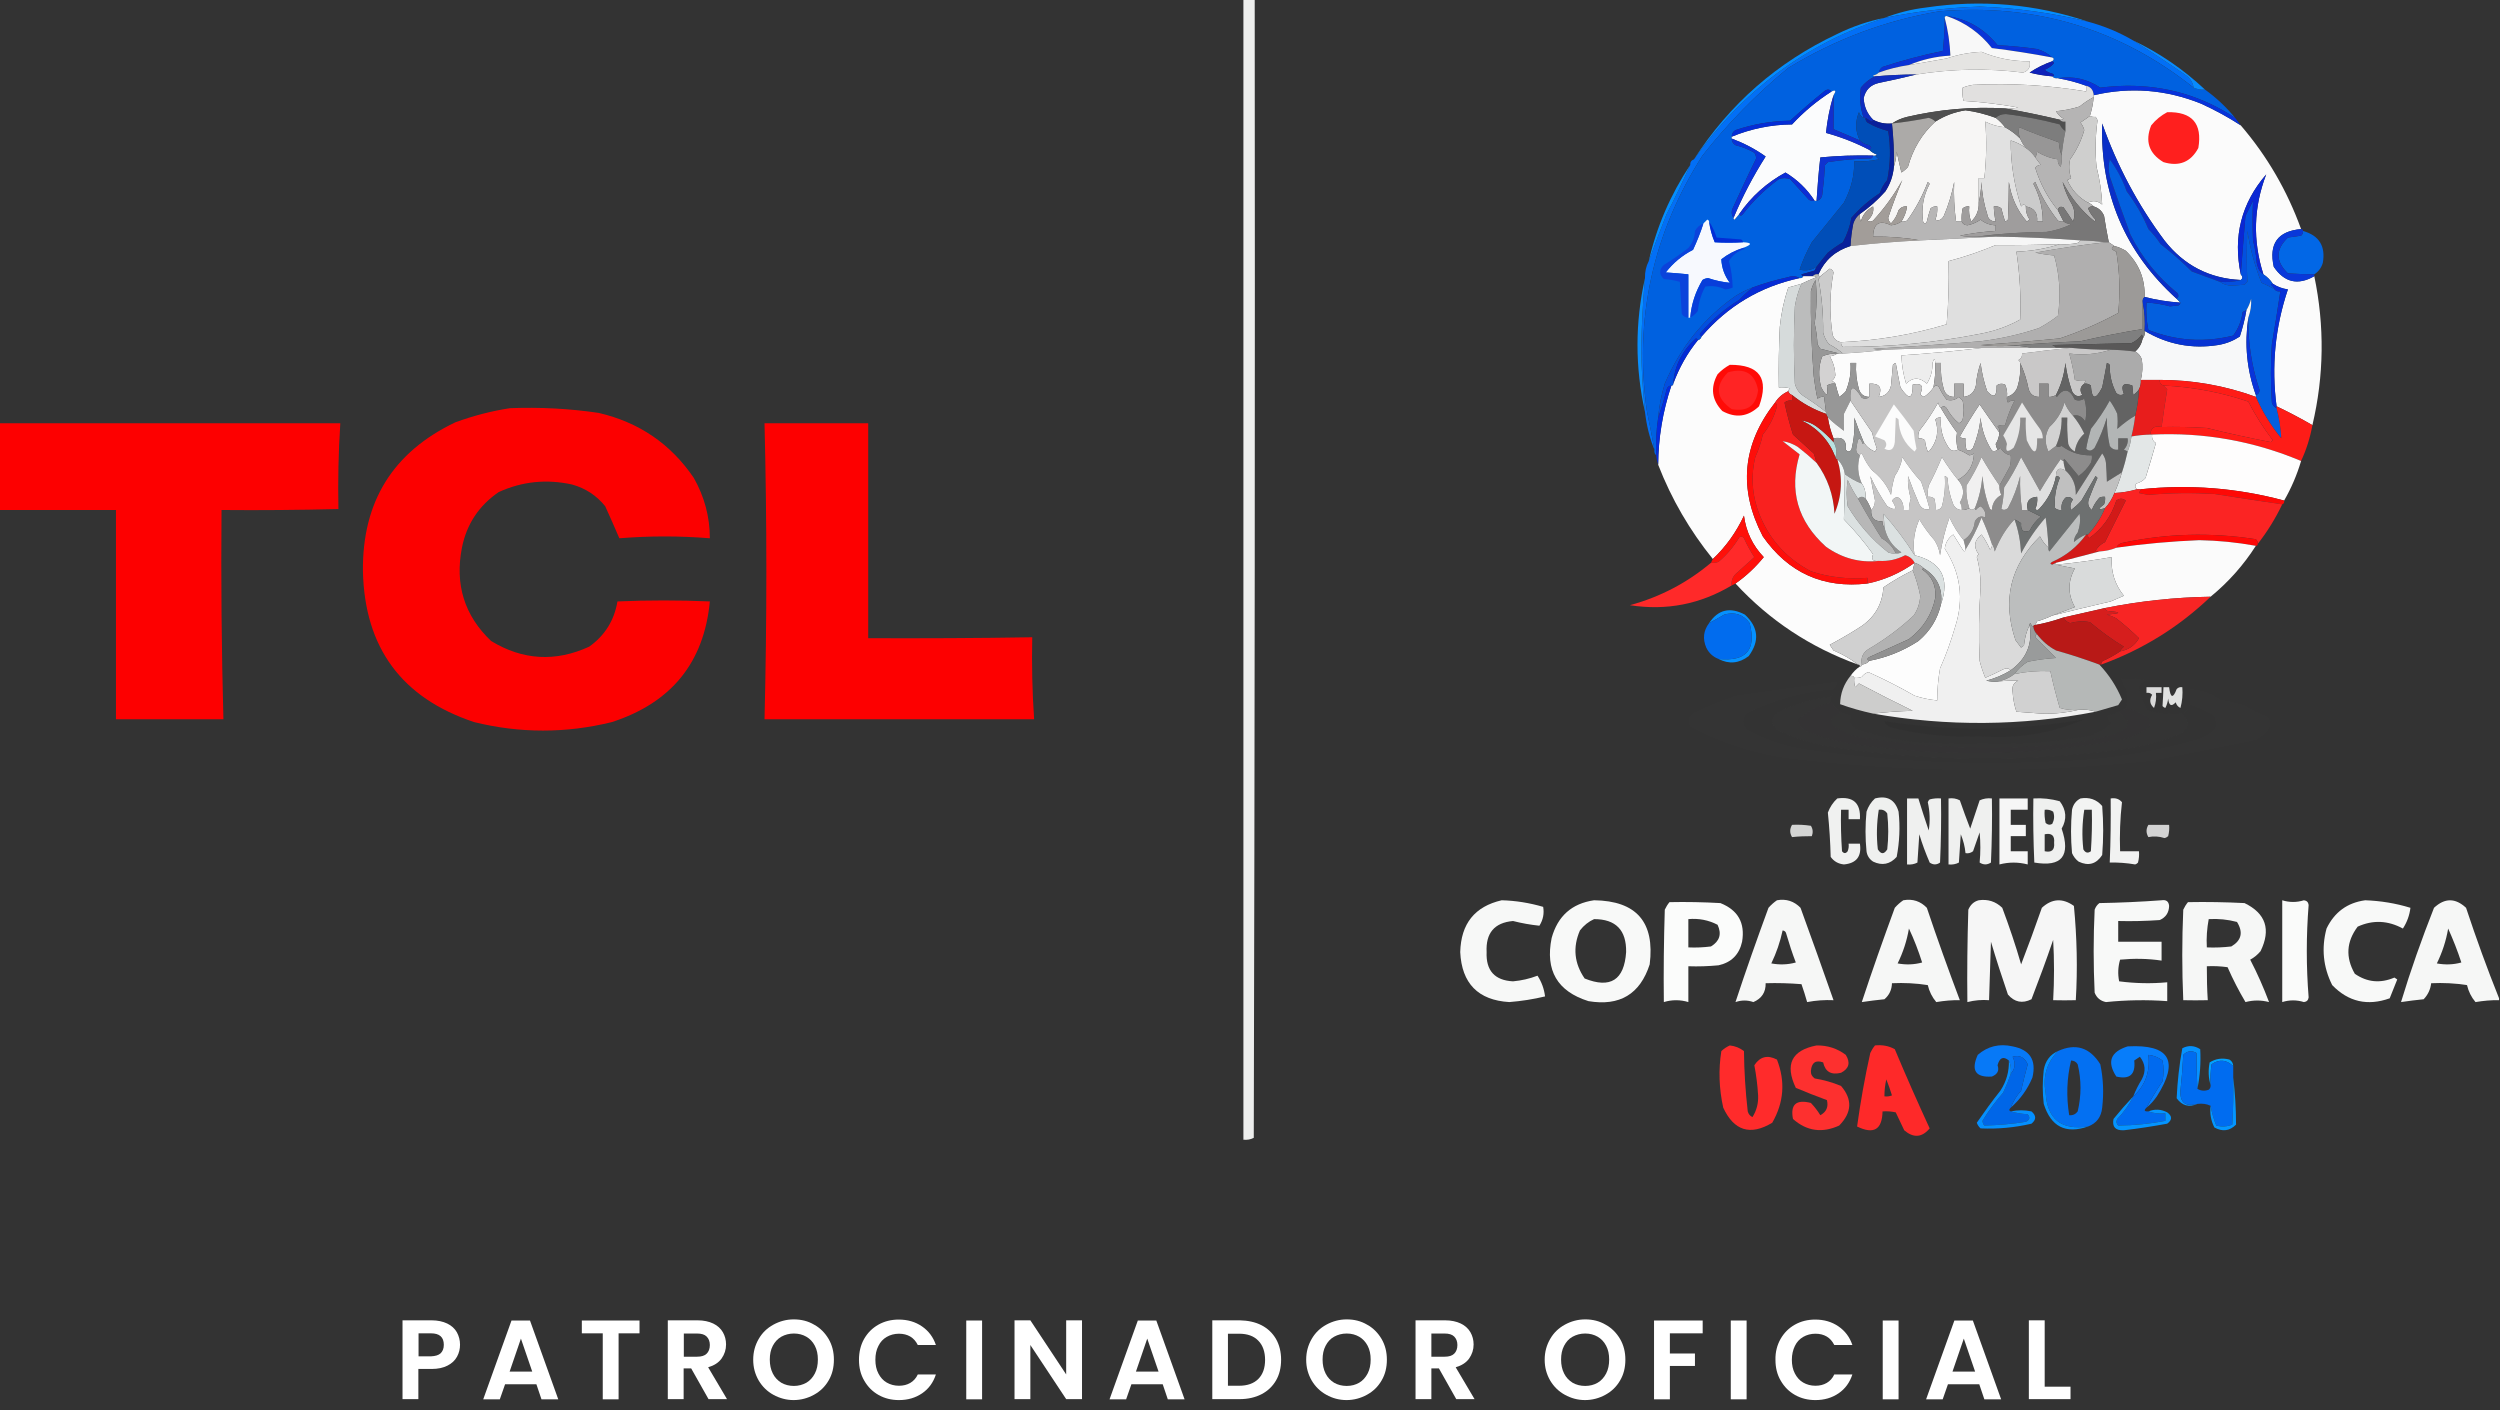 <?xml version="1.0" encoding="utf-8"?>
<!-- Generator: Adobe Illustrator 24.0.1, SVG Export Plug-In . SVG Version: 6.00 Build 0)  -->
<svg version="1.1" xmlns="http://www.w3.org/2000/svg" xmlns:xlink="http://www.w3.org/1999/xlink" x="0px" y="0px"
	 viewBox="0 0 1326 748" style="enable-background:new 0 0 1326 748;" xml:space="preserve">
<rect x="0" y="0" width="1326" height="748" fill="#333333" stroke="none"/>
<style type="text/css">
	.st0{display:none;}
	.st1{display:inline;fill-rule:evenodd;clip-rule:evenodd;fill:#304697;}
	.st2{display:inline;fill:#1D1D1B;stroke:#000000;stroke-miterlimit:10;}
	.st3{opacity:0.915;fill-rule:evenodd;clip-rule:evenodd;fill:#FEFFFE;enable-background:new    ;}
	.st4{fill-rule:evenodd;clip-rule:evenodd;fill:#048EFF;}
	.st5{fill-rule:evenodd;clip-rule:evenodd;fill:#026FF6;}
	.st6{fill-rule:evenodd;clip-rule:evenodd;fill:#0061E0;}
	.st7{fill-rule:evenodd;clip-rule:evenodd;fill:#0934D8;}
	.st8{fill-rule:evenodd;clip-rule:evenodd;fill:#038DFF;}
	.st9{fill-rule:evenodd;clip-rule:evenodd;fill:#0B33D6;}
	.st10{fill-rule:evenodd;clip-rule:evenodd;fill:#088BFE;}
	.st11{fill-rule:evenodd;clip-rule:evenodd;fill:#E5E4E2;}
	.st12{fill-rule:evenodd;clip-rule:evenodd;fill:#F8F8F8;}
	.st13{fill-rule:evenodd;clip-rule:evenodd;fill:#0E21B9;}
	.st14{fill-rule:evenodd;clip-rule:evenodd;fill:#0F2DC0;}
	.st15{fill-rule:evenodd;clip-rule:evenodd;fill:#FBFCFD;}
	.st16{opacity:0.996;fill-rule:evenodd;clip-rule:evenodd;fill:#FCFCFC;enable-background:new    ;}
	.st17{fill-rule:evenodd;clip-rule:evenodd;fill:#0732DB;}
	.st18{fill-rule:evenodd;clip-rule:evenodd;fill:#E1E0DF;}
	.st19{fill-rule:evenodd;clip-rule:evenodd;fill:#F7F6F5;}
	.st20{fill-rule:evenodd;clip-rule:evenodd;fill:#4F4F4F;}
	.st21{fill-rule:evenodd;clip-rule:evenodd;fill:#FF1F1E;}
	.st22{fill-rule:evenodd;clip-rule:evenodd;fill:#E1E1E1;}
	.st23{fill-rule:evenodd;clip-rule:evenodd;fill:#042DD6;}
	.st24{fill-rule:evenodd;clip-rule:evenodd;fill:#7D7D7D;}
	.st25{fill-rule:evenodd;clip-rule:evenodd;fill:#ACAAA8;}
	.st26{fill-rule:evenodd;clip-rule:evenodd;fill:#122FCE;}
	.st27{fill-rule:evenodd;clip-rule:evenodd;fill:#979696;}
	.st28{fill-rule:evenodd;clip-rule:evenodd;fill:#CFCFCE;}
	.st29{fill-rule:evenodd;clip-rule:evenodd;fill:#0E33D0;}
	.st30{fill-rule:evenodd;clip-rule:evenodd;fill:#CBCBCB;}
	.st31{fill-rule:evenodd;clip-rule:evenodd;fill:#004EB8;}
	.st32{fill-rule:evenodd;clip-rule:evenodd;fill:#B5B4B4;}
	.st33{fill-rule:evenodd;clip-rule:evenodd;fill:#0933D8;}
	.st34{fill-rule:evenodd;clip-rule:evenodd;fill:#0C2DD6;}
	.st35{fill-rule:evenodd;clip-rule:evenodd;fill:#0A2FC7;}
	.st36{fill-rule:evenodd;clip-rule:evenodd;fill:#787777;}
	.st37{fill-rule:evenodd;clip-rule:evenodd;fill:#F7F9FE;}
	.st38{fill-rule:evenodd;clip-rule:evenodd;fill:#B7B6B6;}
	.st39{fill-rule:evenodd;clip-rule:evenodd;fill:#9F9D9D;}
	.st40{fill-rule:evenodd;clip-rule:evenodd;fill:#0350DF;}
	.st41{fill-rule:evenodd;clip-rule:evenodd;fill:#0A27D4;}
	.st42{fill-rule:evenodd;clip-rule:evenodd;fill:#038EFF;}
	.st43{fill-rule:evenodd;clip-rule:evenodd;fill:#A29D99;}
	.st44{fill-rule:evenodd;clip-rule:evenodd;fill:#035FDE;}
	.st45{fill-rule:evenodd;clip-rule:evenodd;fill:#0267E6;}
	.st46{fill-rule:evenodd;clip-rule:evenodd;fill:#032DD6;}
	.st47{fill-rule:evenodd;clip-rule:evenodd;fill:#0938DA;}
	.st48{fill-rule:evenodd;clip-rule:evenodd;fill:#F6F6F6;}
	.st49{fill-rule:evenodd;clip-rule:evenodd;fill:#DFDFDF;}
	.st50{fill-rule:evenodd;clip-rule:evenodd;fill:#B0AFAF;}
	.st51{fill-rule:evenodd;clip-rule:evenodd;fill:#09209B;}
	.st52{fill-rule:evenodd;clip-rule:evenodd;fill:#CCCCCC;}
	.st53{fill-rule:evenodd;clip-rule:evenodd;fill:#9C9A98;}
	.st54{fill-rule:evenodd;clip-rule:evenodd;fill:#0B43DB;}
	.st55{opacity:0.996;fill-rule:evenodd;clip-rule:evenodd;fill:#FDFDFD;enable-background:new    ;}
	.st56{fill-rule:evenodd;clip-rule:evenodd;fill:#BBBCBC;}
	.st57{fill-rule:evenodd;clip-rule:evenodd;fill:#083EDA;}
	.st58{fill-rule:evenodd;clip-rule:evenodd;fill:#D6DBDB;}
	.st59{fill-rule:evenodd;clip-rule:evenodd;fill:#062CD5;}
	.st60{fill-rule:evenodd;clip-rule:evenodd;fill:#024FDF;}
	.st61{fill-rule:evenodd;clip-rule:evenodd;fill:#F7F8F9;}
	.st62{fill-rule:evenodd;clip-rule:evenodd;fill:#098FFF;}
	.st63{fill-rule:evenodd;clip-rule:evenodd;fill:#7F7F7F;}
	.st64{fill-rule:evenodd;clip-rule:evenodd;fill:#0734D3;}
	.st65{fill-rule:evenodd;clip-rule:evenodd;fill:#595858;}
	.st66{fill-rule:evenodd;clip-rule:evenodd;fill:#FCFCFC;}
	.st67{fill-rule:evenodd;clip-rule:evenodd;fill:#ABABAB;}
	.st68{fill-rule:evenodd;clip-rule:evenodd;fill:#0934D9;}
	.st69{fill-rule:evenodd;clip-rule:evenodd;fill:#0630D8;}
	.st70{fill-rule:evenodd;clip-rule:evenodd;fill:#D3D2D2;}
	.st71{fill-rule:evenodd;clip-rule:evenodd;fill:#FF0B07;}
	.st72{fill-rule:evenodd;clip-rule:evenodd;fill:#C9C8C8;}
	.st73{fill-rule:evenodd;clip-rule:evenodd;fill:#032AD6;}
	.st74{fill-rule:evenodd;clip-rule:evenodd;fill:#FF2424;}
	.st75{fill-rule:evenodd;clip-rule:evenodd;fill:#EDEDED;}
	.st76{fill-rule:evenodd;clip-rule:evenodd;fill:#E81D1C;}
	.st77{fill-rule:evenodd;clip-rule:evenodd;fill:#FE2525;}
	.st78{fill-rule:evenodd;clip-rule:evenodd;fill:#636363;}
	.st79{fill-rule:evenodd;clip-rule:evenodd;fill:#979797;}
	.st80{fill-rule:evenodd;clip-rule:evenodd;fill:#F6F7F7;}
	.st81{fill-rule:evenodd;clip-rule:evenodd;fill:#F9F9F9;}
	.st82{fill-rule:evenodd;clip-rule:evenodd;fill:#F4F4F4;}
	.st83{opacity:0.991;fill-rule:evenodd;clip-rule:evenodd;fill:#FE0000;enable-background:new    ;}
	.st84{fill-rule:evenodd;clip-rule:evenodd;fill:#FE0E0A;}
	.st85{fill-rule:evenodd;clip-rule:evenodd;fill:#042CDE;}
	.st86{fill-rule:evenodd;clip-rule:evenodd;fill:#FE1C17;}
	.st87{opacity:0.994;fill-rule:evenodd;clip-rule:evenodd;fill:#FE0000;enable-background:new    ;}
	.st88{fill-rule:evenodd;clip-rule:evenodd;fill:#F9211F;}
	.st89{fill-rule:evenodd;clip-rule:evenodd;fill:#8D8C8C;}
	.st90{fill-rule:evenodd;clip-rule:evenodd;fill:#E6E6E6;}
	.st91{fill-rule:evenodd;clip-rule:evenodd;fill:#D2D2D2;}
	.st92{opacity:0.998;fill-rule:evenodd;clip-rule:evenodd;fill:#FEFDFD;enable-background:new    ;}
	.st93{fill-rule:evenodd;clip-rule:evenodd;fill:#949696;}
	.st94{fill-rule:evenodd;clip-rule:evenodd;fill:#B2B5B5;}
	.st95{fill-rule:evenodd;clip-rule:evenodd;fill:#E3E7E7;}
	.st96{fill-rule:evenodd;clip-rule:evenodd;fill:#B9E2E1;}
	.st97{fill-rule:evenodd;clip-rule:evenodd;fill:#C6C5C5;}
	.st98{fill-rule:evenodd;clip-rule:evenodd;fill:#A8A7A7;}
	.st99{fill-rule:evenodd;clip-rule:evenodd;fill:#C61712;}
	.st100{fill-rule:evenodd;clip-rule:evenodd;fill:#F2F6F6;}
	.st101{fill-rule:evenodd;clip-rule:evenodd;fill:#C0C0C0;}
	.st102{fill-rule:evenodd;clip-rule:evenodd;fill:#FE0906;}
	.st103{fill-rule:evenodd;clip-rule:evenodd;fill:#F1F0F0;}
	.st104{fill-rule:evenodd;clip-rule:evenodd;fill:#FB2423;}
	.st105{fill-rule:evenodd;clip-rule:evenodd;fill:#D21A18;}
	.st106{fill-rule:evenodd;clip-rule:evenodd;fill:#6D7070;}
	.st107{opacity:0.996;fill-rule:evenodd;clip-rule:evenodd;fill:#FF100A;enable-background:new    ;}
	.st108{opacity:0.998;fill-rule:evenodd;clip-rule:evenodd;fill:#FDFDFD;enable-background:new    ;}
	.st109{fill-rule:evenodd;clip-rule:evenodd;fill:#919191;}
	.st110{fill-rule:evenodd;clip-rule:evenodd;fill:#B7B7B7;}
	.st111{fill-rule:evenodd;clip-rule:evenodd;fill:#F0F0F0;}
	.st112{fill-rule:evenodd;clip-rule:evenodd;fill:#FE0806;}
	.st113{fill-rule:evenodd;clip-rule:evenodd;fill:#FF2929;}
	.st114{opacity:0.998;fill-rule:evenodd;clip-rule:evenodd;fill:#FBFBFB;enable-background:new    ;}
	.st115{fill-rule:evenodd;clip-rule:evenodd;fill:#DADADA;}
	.st116{fill-rule:evenodd;clip-rule:evenodd;fill:#DBE1E1;}
	.st117{fill-rule:evenodd;clip-rule:evenodd;fill:#D9DBDB;}
	.st118{fill-rule:evenodd;clip-rule:evenodd;fill:#BCBEBE;}
	.st119{fill-rule:evenodd;clip-rule:evenodd;fill:#B2B2B2;}
	.st120{fill-rule:evenodd;clip-rule:evenodd;fill:#D0D0D0;}
	.st121{fill-rule:evenodd;clip-rule:evenodd;fill:#F82524;}
	.st122{fill-rule:evenodd;clip-rule:evenodd;fill:#0591FF;}
	.st123{fill-rule:evenodd;clip-rule:evenodd;fill:#016CEE;}
	.st124{fill-rule:evenodd;clip-rule:evenodd;fill:#D61E1D;}
	.st125{fill-rule:evenodd;clip-rule:evenodd;fill:#B81917;}
	.st126{fill-rule:evenodd;clip-rule:evenodd;fill:#999B9B;}
	.st127{fill-rule:evenodd;clip-rule:evenodd;fill:#B5B8B7;}
	.st128{fill-rule:evenodd;clip-rule:evenodd;fill:#D1D1D1;}
	.st129{opacity:1.000000e-02;fill-rule:evenodd;clip-rule:evenodd;fill:#848485;enable-background:new    ;}
	.st130{fill-rule:evenodd;clip-rule:evenodd;fill:#CDCDCC;}
	.st131{opacity:2.800000e-02;fill-rule:evenodd;clip-rule:evenodd;fill:#6A696A;enable-background:new    ;}
	.st132{opacity:4.000000e-03;fill-rule:evenodd;clip-rule:evenodd;fill:#BCBCBD;enable-background:new    ;}
	.st133{opacity:3.300000e-02;fill-rule:evenodd;clip-rule:evenodd;fill:#5B5A5B;enable-background:new    ;}
	.st134{opacity:1.500000e-02;fill-rule:evenodd;clip-rule:evenodd;fill:#787778;enable-background:new    ;}
	.st135{opacity:4.700000e-02;fill-rule:evenodd;clip-rule:evenodd;fill:#4B4A4A;enable-background:new    ;}
	.st136{opacity:5.900000e-02;fill-rule:evenodd;clip-rule:evenodd;fill:#393838;enable-background:new    ;}
	.st137{opacity:8.200000e-02;fill-rule:evenodd;clip-rule:evenodd;fill:#181717;enable-background:new    ;}
	.st138{opacity:0.848;fill-rule:evenodd;clip-rule:evenodd;fill:#FEFFFE;enable-background:new    ;}
	.st139{opacity:0.82;fill-rule:evenodd;clip-rule:evenodd;fill:#FEFFFE;enable-background:new    ;}
	.st140{opacity:0.933;fill-rule:evenodd;clip-rule:evenodd;fill:#FEFFFE;enable-background:new    ;}
	.st141{opacity:0.924;fill-rule:evenodd;clip-rule:evenodd;fill:#FEFFFE;enable-background:new    ;}
	.st142{opacity:0.925;fill-rule:evenodd;clip-rule:evenodd;fill:#FEFFFE;enable-background:new    ;}
	.st143{opacity:0.957;fill-rule:evenodd;clip-rule:evenodd;fill:#FEFFFE;enable-background:new    ;}
	.st144{opacity:0.922;fill-rule:evenodd;clip-rule:evenodd;fill:#FEFFFE;enable-background:new    ;}
	.st145{opacity:0.944;fill-rule:evenodd;clip-rule:evenodd;fill:#FEFFFE;enable-background:new    ;}
	.st146{opacity:0.937;fill-rule:evenodd;clip-rule:evenodd;fill:#FEFFFE;enable-background:new    ;}
	.st147{opacity:0.793;fill-rule:evenodd;clip-rule:evenodd;fill:#FEFFFE;enable-background:new    ;}
	.st148{opacity:0.785;fill-rule:evenodd;clip-rule:evenodd;fill:#FEFFFE;enable-background:new    ;}
	.st149{opacity:0.964;fill-rule:evenodd;clip-rule:evenodd;fill:#FEFFFE;enable-background:new    ;}
	.st150{opacity:0.969;fill-rule:evenodd;clip-rule:evenodd;fill:#FEFFFE;enable-background:new    ;}
	.st151{opacity:0.959;fill-rule:evenodd;clip-rule:evenodd;fill:#FEFFFE;enable-background:new    ;}
	.st152{opacity:0.958;fill-rule:evenodd;clip-rule:evenodd;fill:#FEFFFE;enable-background:new    ;}
	.st153{opacity:0.97;fill-rule:evenodd;clip-rule:evenodd;fill:#FEFFFE;enable-background:new    ;}
	.st154{opacity:0.977;fill-rule:evenodd;clip-rule:evenodd;fill:#FEFFFE;enable-background:new    ;}
	.st155{opacity:0.967;fill-rule:evenodd;clip-rule:evenodd;fill:#FEFFFE;enable-background:new    ;}
	.st156{opacity:0.96;fill-rule:evenodd;clip-rule:evenodd;fill:#FEFFFE;enable-background:new    ;}
	.st157{opacity:0.982;fill-rule:evenodd;clip-rule:evenodd;fill:#FEFFFE;enable-background:new    ;}
	.st158{fill-rule:evenodd;clip-rule:evenodd;fill:#FF2B2B;}
	.st159{opacity:0.996;fill-rule:evenodd;clip-rule:evenodd;fill:#FF2A2A;enable-background:new    ;}
	.st160{fill-rule:evenodd;clip-rule:evenodd;fill:#0779F7;}
	.st161{fill-rule:evenodd;clip-rule:evenodd;fill:#0370F2;}
	.st162{fill-rule:evenodd;clip-rule:evenodd;fill:#077DFA;}
	.st163{fill-rule:evenodd;clip-rule:evenodd;fill:#0066E8;}
	.st164{fill-rule:evenodd;clip-rule:evenodd;fill:#0592FF;}
	.st165{fill-rule:evenodd;clip-rule:evenodd;fill:#01A1FF;}
	.st166{opacity:0.985;fill-rule:evenodd;clip-rule:evenodd;fill:#FF302F;enable-background:new    ;}
	.st167{fill-rule:evenodd;clip-rule:evenodd;fill:#006CF0;}
	.st168{fill-rule:evenodd;clip-rule:evenodd;fill:#006AEF;}
	.st169{fill-rule:evenodd;clip-rule:evenodd;fill:#048FFF;}
	.st170{fill-rule:evenodd;clip-rule:evenodd;fill:#0391FF;}
	.st171{fill-rule:evenodd;clip-rule:evenodd;fill:#0494FF;}
	.st172{fill-rule:evenodd;clip-rule:evenodd;fill:#0496FF;}
	.st173{fill:#FFFFFF;}
</style>
<g id="Capa_2" class="st0">
	<rect x="-16.5" y="-56.1" class="st1" width="1373.8" height="879.1"/>
</g>
<g id="Capa_1">
	<g id="Capa_3" class="st0">
		<rect x="-30.6" y="-42" class="st2" width="1380.2" height="805.7"/>
	</g>
	<g id="Capa_1_1_">
		<g>
			<path class="st3" d="M659.5-0.5c2,0,4,0,6,0c0.2,201.3,0,402.7-0.5,604c-1.7,0.9-3.5,1.2-5.5,1
				C659.5,402.8,659.5,201.2,659.5-0.5z"/>
		</g>
		<g>
			<path class="st4" d="M1107.5,11.5c-18.8-4.6-38-7.3-57.5-8c-17,0.6-33.8,2.6-50.5,6c7-2.7,14.3-4.6,22-5.5
				C1050.9-0.4,1079.6,2.1,1107.5,11.5z"/>
		</g>
		<g>
			<path class="st5" d="M1107.5,11.5c8.5,2.3,16.5,5.6,24,10c9.4,5.9,18.8,12.1,28,18.5c2.2,1.6,3.6,3.8,4,6.5
				c-39.3-31.3-84.3-44.8-135-40.5c-28.6,4.9-55.2,14.9-80,30c-16.8,13.8-32,29.3-45.5,46.5c-26.4,41.4-36.3,86.6-29.5,135.5
				c1.4,6.8,2.8,13.7,4,20.5c-2.6-6.3-4.2-13-5-20c-1.2-11.5-1.9-23-2-34.5c0.3-12.2,0.9-24.4,2-36.5c-0.1-3.3,0.6-6.3,2-9
				c3-8.3,6.2-16.6,9.5-25c4.5-8.6,8.6-17.3,12.5-26c-0.1-1.5,0.6-2.5,2-3c25.4-36.1,59.1-61.1,101-75c16.7-3.4,33.5-5.4,50.5-6
				C1069.5,4.2,1088.7,6.9,1107.5,11.5z"/>
		</g>
		<g>
			<path class="st6" d="M1163.5,46.5c1.9,0.8,3.9,1.2,6,1c6,4.3,11.3,9.3,16,15c-17.3-11.4-36.4-17.1-57.5-17c-4.7,0.1-9.3,0.4-14,1
				c-6.9-4.6-14.4-6.3-22.5-5c-1.3,0.2-2.3-0.1-3-1c1.2-0.3,1.2-0.8,0-1.5c-1.5-0.3-2.9-1-4-2c1.5-0.6,2.8-1.4,4-2.5
				c1.1-0.9,1.1-1.6,0-2c1-0.9,1-1.6,0-2c-2.3-2.1-4.9-3.6-8-4.5c-7-1-14-1.7-21-2c-7.2-8.9-16.2-14.1-27-15.5c-0.7,0-1,0.3-1,1
				c0,5.7-0.4,11.6-1,17.5c-10.9,2.2-21.6,5.1-32,8.5c-1.1,0.8-1.8,1.8-2,3c-0.8,0.8-1.8,1.3-3,1.5c0.2,0.4,0.6,0.6,1,0.5
				c-2.9,1.4-5.4,3.4-7.5,6c-0.8,5.5-0.3,10.8,1.5,16c-1.3-0.6-2.1-1.6-2.5-3c-2.1,5.2-2,10.2,0.5,15c-4.6-2-9.3-4-14-6
				c0.1-6.1,0.1-12.1,0-18c1.5-2.3,1.2-3-1-2c-1.2-1.3-2.5-1.3-4,0c-6.1,4.9-12.1,10.1-18,15.5c-10,0.2-19.6,1.8-29,5
				c-1.3,0.8-2,2-2,3.5c0,0.3,0,0.7,0,1c0,1.5,0.7,2.7,2,3.5c3.5,0.9,6.9,2.2,10,4c0.6,0.9,0.9,1.9,1,3c-4.3,8.7-8.4,17.6-12.5,26.5
				c-0.8,1.9-0.6,3.6,0.5,5c-0.1,0.4,0.1,0.8,0.5,1c0.9-1.1,1.7-2.1,2.5-3c0.4,1.1,1.1,1.1,2,0c5.4-7.1,11.8-13.2,19-18.5
				c2-0.7,4-0.7,6,0c3.3,3.7,6.7,7.3,10,11c0.9,0.5,1.9,0.6,3,0.5c0.3,0,0.7,0,1,0c1.6-0.3,2.6-1.3,3-3c0.7-5.3,1.2-10.6,1.5-16
				c0.5-0.5,1-1,1.5-1.5c7.6-1.2,15.3-1.9,23-2c0.6-0.4,0.9-0.9,1-1.5c0.3,0,0.7,0,1,0c0.6,0.7,1.3,1.3,2,2c-4.3,1-8.6,1.3-13,1
				c0.1,7.8-1.8,15.1-5.5,22c-5.7,7-11.3,14-17,21c-2.6,4.7-4.8,9.5-6.5,14.5c3.3,0.8,6.3,0.3,9-1.5c-0.3,0.6-0.6,1.3-1,2
				c-2.3,0.7-4.7,1.3-7,2c0.1,0.6,0.5,0.9,1,1c-0.3,0.8-1,1.2-2,1c-1.8-1.1-3.8-1.3-6-0.5c-6.5,1.4-12.8,3.2-19,5.5
				c-3.1,1.2-6.1,2.7-9,4.5c-16.8,11.8-29.3,27.3-37.5,46.5c-1.8,5.9-3,11.9-3.5,18c-1,6.5-1.3,13.1-1,20c-0.9-0.7-1.2-1.7-1-3
				c-1.2-6.8-2.6-13.7-4-20.5c-6.8-48.9,3.1-94.1,29.5-135.5c13.5-17.2,28.7-32.7,45.5-46.5c24.8-15.1,51.4-25.1,80-30
				C1079.2,1.7,1124.2,15.2,1163.5,46.5z"/>
		</g>
		<g>
			<path class="st7" d="M1032.5,8.5c10.8,1.4,19.8,6.6,27,15.5c7,0.3,14,1,21,2c3.1,0.9,5.7,2.4,8,4.5c-10.6-2-21.3-3.7-32-5
				C1050.2,17.5,1042.2,11.8,1032.5,8.5z"/>
		</g>
		<g>
			<path class="st8" d="M999.5,9.5c-41.9,13.9-75.6,38.9-101,75c18.9-29.4,44.2-51.5,76-66.5C982.5,14.1,990.8,11.2,999.5,9.5z"/>
		</g>
		<g>
			<path class="st9" d="M1031.5,9.5c1.7,6.5,2.7,13.2,3,20c-7.7,0.4-15,2.1-22,5c-5.5,0.8-10.8,2.1-16,4c0.2-1.2,0.9-2.2,2-3
				c10.4-3.4,21.1-6.3,32-8.5C1031.1,21.1,1031.5,15.2,1031.5,9.5z"/>
		</g>
		<g>
			<path class="st10" d="M1131.5,21.5c14.1,6.7,26.7,15.4,38,26c-2.1,0.2-4.1-0.2-6-1c-0.4-2.7-1.8-4.9-4-6.5
				C1150.3,33.6,1140.9,27.4,1131.5,21.5z"/>
		</g>
		<g>
			<path class="st11" d="M1016.5,39.5c-7.3,0-14.7,0.4-22,1c-0.4,0.1-0.8-0.1-1-0.5c1.2-0.2,2.2-0.7,3-1.5c5.2-1.9,10.5-3.2,16-4
				c6.7-1.1,13.3-2.3,20-3.5c5.9-2,12.1-3.2,18.5-3.5c8.1,3.4,16.6,5.1,25.5,5c0.6,3.1-0.6,5.1-3.5,6
				C1054.1,36.1,1035.3,36.5,1016.5,39.5z"/>
		</g>
		<g>
			<path class="st12" d="M1032.5,8.5c9.7,3.3,17.7,9,24,17c10.7,1.3,21.4,3,32,5c1,0.4,1,1.1,0,2c-4.3,1.5-8.3,3.5-12,6
				c3.9,1,7.9,1.7,12,2c0.7,0.9,1.7,1.2,3,1c5.2,0.9,10.2,2.2,15,4c0,1,0,2,0,3c-19.9-3.3-39.9-4.5-60-3.5c-1.9,0.3-3.8,0.8-5.5,1.5
				c-0.3,2.3-0.2,4.7,0.5,7c9.7,0.6,19.4,1.8,29,3.5c-2.3,0.5-4.6,0.7-7,0.5c-17.6-1-34.9,0.5-52,4.5c-3,0.7-5.6,1.9-8,3.5
				c-3.6,0.3-6.9-0.3-10-2c-3.1-3.1-4.8-6.9-5-11.5c1-4.3,3.6-7,8-8c6.8-1.4,13.5-2.9,20-4.5c18.8-3,37.6-3.4,56.5-1
				c2.9-0.9,4.1-2.9,3.5-6c-8.9,0.1-17.4-1.6-25.5-5c-6.4,0.3-12.6,1.5-18.5,3.5c-6.7,1.2-13.3,2.4-20,3.5c7-2.9,14.3-4.6,22-5
				c-0.3-6.8-1.3-13.5-3-20C1031.5,8.8,1031.8,8.5,1032.5,8.5z"/>
		</g>
		<g>
			<path class="st13" d="M1088.5,32.5c1.1,0.4,1.1,1.1,0,2c-1.2,1.1-2.5,1.9-4,2.5c1.1,1,2.5,1.7,4,2c1.2,0.7,1.2,1.2,0,1.5
				c-4.1-0.3-8.1-1-12-2C1080.2,36,1084.2,34,1088.5,32.5z"/>
		</g>
		<g>
			<path class="st14" d="M1016.5,39.5c-6.5,1.6-13.2,3.1-20,4.5c-4.4,1-7,3.7-8,8c0.2,4.6,1.9,8.4,5,11.5c-0.1,0.5-0.4,0.9-1,1
				c-1-0.7-2-1.4-3-2c-0.3,0-0.7,0-1,0c-1.8-5.2-2.3-10.5-1.5-16c2.1-2.6,4.6-4.6,7.5-6C1001.8,39.9,1009.2,39.5,1016.5,39.5z"/>
		</g>
		<g>
			<path class="st15" d="M972.5,50.5c-2,6.5-3.3,13.2-4,20c8,2.2,15.7,5.2,23,9c1.1,1.1,2.4,1.9,4,2.5c-0.2,0.4-0.6,0.6-1,0.5
				c-0.3,0-0.7,0-1,0c-9.4-0.2-18.7,0.1-28,1c-0.9,7.6-1.5,15.3-2,23c-0.3,0-0.7,0-1,0c-4-6.2-9.2-11.2-15.5-15
				c-9.9,5.4-18.1,12.7-24.5,22c-0.8,0.9-1.6,1.9-2.5,3c-0.4-0.2-0.6-0.6-0.5-1c4.7-11.3,10.4-22.1,17-32.5c-5.6-4-11.6-7.1-18-9.5
				c0-0.3,0-0.7,0-1c10.2-4.2,20.9-6.4,32-6.5c6.3-6.8,13.3-12.6,21-17.5C973.7,47.5,974,48.2,972.5,50.5z"/>
		</g>
		<g>
			<path class="st16" d="M1188.5,66.5c14,16.3,24.6,34.6,32,55c-12.4,1.1-17.2,7.8-14.5,20c5.6,8.3,12.8,10,21.5,5
				c5.5,26.4,5.2,52.7-1,79c-6.2-3.6-12.5-6.9-19-10c-2.8-21.1-0.8-41.8,6-62c-2.9-0.4-5.6-1.4-8-3c-1.3-2-3-3.7-5-5
				c-5.7-17.9-5.2-35.6,1.5-53c-13.2,15.3-17.7,33-13.5,53c1.1,1.2,1.1,2.2,0,3c-16.7-0.8-30.2-7.8-40.5-21
				c-14.1-18.9-25.1-39.6-33-62c-1.1,37.2,12.1,68.2,39.5,93c0.7,0.7,1.3,1.3,2,2c-6.4-0.4-12.8-1.4-19-3c0.3-9.7-3.1-17.8-10-24.5
				c-1.9-1.1-3.9-2-6-2.5c-1-0.7-2-1.3-3-2c-0.9-4.6-1.8-9.3-2.5-14c-1.1-2.6-2.9-4.2-5.5-5c-0.8-0.9-1.8-1.6-3-2
				c2.6-1.3,5.1-1,7.5,1c-0.3-6.7-1.3-13.4-3-20c-0.8-8.2-0.6-16.4,0.5-24.5c-0.1-0.8-0.5-1.4-1-2c-1.3,0.1-2.3-0.1-3-0.5
				c1-3.3,1.7-6.6,2-10c0-0.3,0-0.7,0-1c19.4-4.5,38.4-3,57,4.5C1174.9,58.4,1181.9,62.2,1188.5,66.5z"/>
		</g>
		<g>
			<path class="st17" d="M1091.5,41.5c8.1-1.3,15.6,0.4,22.5,5c4.7-0.6,9.3-0.9,14-1c21.1-0.1,40.2,5.6,57.5,17c1,1.3,2,2.7,3,4
				c-6.6-4.3-13.6-8.1-21-11.5c-18.6-7.5-37.6-9-57-4.5c-0.2-2.7-1.5-4.4-4-5C1101.7,43.7,1096.7,42.4,1091.5,41.5z"/>
		</g>
		<g>
			<path class="st18" d="M1106.5,45.5c2.5,0.6,3.8,2.3,4,5c0,0.3,0,0.7,0,1c-2.6,1.4-5.1,3-7.5,5c-4.1,1.3-8.2,2.1-12.5,2.5
				c1,1.7,2.3,3,4,4c-0.6,0.5-1.3,0.6-2,0.5c-9.7-2.3-19.4-4.3-29-6c2.4,0.2,4.7,0,7-0.5c-9.6-1.7-19.3-2.9-29-3.5
				c-0.7-2.3-0.8-4.7-0.5-7c1.7-0.7,3.6-1.2,5.5-1.5c20.1-1,40.1,0.2,60,3.5C1106.5,47.5,1106.5,46.5,1106.5,45.5z"/>
		</g>
		<g>
			<path class="st19" d="M1058.5,62.5c1.9,1.4,3.5,3.1,5,5c-3.7-0.3-7.2-1.3-10.5-3c0.8,10,0.6,20-0.5,30c-1,0-2,0-3,0
				c0,4.3,0,8.7,0,13c0.2,4-1.2,7.4-4,10c-1-2.6-1.3-5.3-1-8c-1.3-0.2-2.5,0.2-3.5,1c-0.5,2.3-0.7,4.6-0.5,7c-1,0-2,0-3,0
				c-1-7.1-1.3-14.1-1-21c-1.2,6.2-3,12.2-5.5,18c-1.2,2.1-2.7,2.8-4.5,2c0.9-2.2,1.2-4.6,1-7c-1.3-0.2-2.5,0.2-3.5,1
				c-0.8,2.3-1.5,4.6-2,7c-0.7,1.3-1.3,1.3-2,0c-1-7,0.1-13.7,3.5-20c-0.3-0.3-0.7-0.7-1-1c-2.8,7.3-6.4,14.2-11,20.5
				c-1,0.5-2,0.6-3,0.5c1.6-2.5,2.6-5.1,3-8c-1.9-0.2-3.4,0.5-4.5,2c-0.8,2.7-2.1,5-4,7c-0.9-0.8-1.4-1.8-1.5-3
				c2.3-6.9,4.8-13.5,7.5-20c-4.3,7.8-9.5,15-15.5,21.5c-1,0.7-2,0.7-3,0c2.5-2.2,3.5-4.7,3-7.5c-3.3,1.7-5.5,4.3-6.5,8
				c-0.5-1.3-0.7-2.6-0.5-4c4.9-3.4,9.4-7.4,13.5-12c2.6-4,4.1-8.3,4.5-13c0.8-2.5,1.3-5.1,1.5-8c0.8,3.7,1.6,7.3,2.5,11
				c1.3-0.8,2.5-1.8,3.5-3c2.6-9.5,7.4-17.5,14.5-24c4.9-3.1,10.2-5.1,16-6C1048,59.2,1053.3,60.6,1058.5,62.5z"/>
		</g>
		<g>
			<path class="st20" d="M1063.5,57.5c9.6,1.7,19.3,3.7,29,6c0.7,0.9,1.7,1.2,3,1c0,1.7,0,3.3,0,5c-1.3-0.8-2.3-2-3-3.5
				c-9.4-2.5-18.9-4.3-28.5-5.5c-2.3,0-4.1,0.7-5.5,2c-5.2-1.9-10.5-3.3-16-4c-5.8,0.9-11.1,2.9-16,6c-0.9-1-2.1-1.6-3.5-2
				c-6.5,1.3-13,2.3-19.5,3c2.4-1.6,5-2.8,8-3.5C1028.6,58,1045.9,56.5,1063.5,57.5z"/>
		</g>
		<g>
			<path class="st21" d="M1149.5,59.5c13.2-0.3,18.7,6,16.5,19c-4,7.5-10.2,10-18.5,7.5c-7.7-4.6-9.9-11.1-6.5-19.5
				C1143.4,63.5,1146.3,61.2,1149.5,59.5z"/>
		</g>
		<g>
			<path class="st22" d="M1063.5,67.5c2.9,1.6,5.6,3.6,8,6c0.8,1.8,1.8,3.5,3,5c-2.4-1.8-5.1-3.1-8-4c-0.1,12,1.8,23.6,5.5,35
				c1-1.3,1.8-1.3,2.5,0c-0.1,2.5,0.6,4.9,2,7c-0.5,0.3-1,0.7-1.5,1c-5.2-6-8.3-13-9.5-21c0,6.6-0.2,13.2-0.5,20
				c-0.4,0.5-0.9,0.8-1.5,1c-0.8-2.3-1.4-4.6-2-7c-1.2-0.9-2.5-1.3-4-1c0.1,2.7,0.4,5.4,1,8c-2.6-0.1-4.1-1.4-4.5-4
				c-1.8-5.5-2.8-11.2-3-17c-0.2,3.9-0.7,7.5-1.5,11c0-4.3,0-8.7,0-13c1,0,2,0,3,0c1.1-10,1.3-20,0.5-30
				C1056.3,66.2,1059.8,67.2,1063.5,67.5z"/>
		</g>
		<g>
			<path class="st23" d="M971.5,48.5c-7.7,4.9-14.7,10.7-21,17.5c-11.1,0.1-21.8,2.3-32,6.5c0-1.5,0.7-2.7,2-3.5
				c9.4-3.2,19-4.8,29-5c5.9-5.4,11.9-10.6,18-15.5C969,47.2,970.3,47.2,971.5,48.5z"/>
		</g>
		<g>
			<path class="st24" d="M1095.5,69.5c-0.9,4.3-1.6,8.6-2,13c-0.8-2.1-1.3-4.5-1.5-7c-7.1-2.5-14.1-5.1-21-8c-0.5,2-0.3,4,0.5,6
				c-2.4-2.4-5.1-4.4-8-6c-1.5-1.9-3.1-3.6-5-5c1.4-1.3,3.2-2,5.5-2c9.6,1.2,19.1,3,28.5,5.5C1093.2,67.5,1094.2,68.7,1095.5,69.5z"
				/>
		</g>
		<g>
			<path class="st25" d="M1026.5,64.5c-7.1,6.5-11.9,14.5-14.5,24c-1,1.2-2.2,2.2-3.5,3c-0.9-3.7-1.7-7.3-2.5-11
				c-0.2,2.9-0.7,5.5-1.5,8c0.2-7.7-0.2-15.4-1-23c6.5-0.7,13-1.7,19.5-3C1024.4,62.9,1025.6,63.5,1026.5,64.5z"/>
		</g>
		<g>
			<path class="st26" d="M972.5,50.5c0.1,5.9,0.1,11.9,0,18c4.7,2,9.4,4,14,6c1.3,1.3,3,2.1,5,2.5c1.3,1,1.3,1.8,0,2.5
				c-7.3-3.8-15-6.8-23-9C969.2,63.7,970.5,57,972.5,50.5z"/>
		</g>
		<g>
			<path class="st27" d="M1093.5,82.5c0.2,2,0,4-0.5,6c-1.2-1.1-1.7-2.4-1.5-4c-3.9-0.5-7.6-1.9-11-4c-0.1,1-0.4,2-1,3
				c-1.3-2-3-3.6-5-5c-1.3-1.5-2.3-3.2-3-5c-0.8-2-1-4-0.5-6c6.9,2.9,13.9,5.5,21,8C1092.2,78,1092.7,80.4,1093.5,82.5z"/>
		</g>
		<g>
			<path class="st28" d="M1108.5,61.5c0.7,0.4,1.7,0.6,3,0.5c0.5,0.6,0.9,1.2,1,2c-1.1,8.1-1.3,16.3-0.5,24.5c1.7,6.6,2.7,13.3,3,20
				c-2.4-2-4.9-2.3-7.5-1c-5-2.7-8.7-6.7-11-12c0.7-0.3,1.3-0.7,2-1c-1.1-3.3-1.3-6.6-0.5-10c3.4-4.7,5.9-9.9,7.5-15.5
				c-0.4-1.5-1.1-2.8-2-4C1105.2,63.8,1106.9,62.7,1108.5,61.5z"/>
		</g>
		<g>
			<path class="st29" d="M993.5,82.5c-0.1,0.6-0.4,1.1-1,1.5c-7.7,0.1-15.4,0.8-23,2c-0.5,0.5-1,1-1.5,1.5c-0.3,5.4-0.8,10.7-1.5,16
				c-0.4,1.7-1.4,2.7-3,3c0.5-7.7,1.1-15.4,2-23C974.8,82.6,984.1,82.3,993.5,82.5z"/>
		</g>
		<g>
			<path class="st30" d="M1074.5,78.5c2,1.4,3.7,3,5,5c1,1.3,2,2.6,3,4c-1.1-0.1-2.1,0.4-3,1.5c2.6,8.4,6.6,15.9,12,22.5
				c1,2,2,4,3,6c-1.1,0.1-2.1,0-3-0.5c-4.9-6.3-8.9-13.1-12-20.5c-0.3,0.3-0.7,0.7-1,1c3.3,6.3,5,12.9,5,20c-1,0-2,0-3,0
				c0.4-4.6-1.6-7.3-6-8c-0.7-1.3-1.5-1.3-2.5,0c-3.7-11.4-5.6-23-5.5-35C1069.4,75.4,1072.1,76.7,1074.5,78.5z"/>
		</g>
		<g>
			<path class="st31" d="M988.5,62.5c0.3,0,0.7,0,1,0c-0.1,1,0.2,1.8,1,2.5c3.4,2,7.1,3.5,11,4.5c1.4,8.7,1.2,17.4-0.5,26
				c-1.8,2.1-3.1,4.4-4,7c-5.6,3.6-10.6,8-15,13c-0.8,4.6-2.3,8.9-4.5,13c-2.8,1.6-5.5,3.5-8,5.5c-2.1,2.5-4.1,5-6,7.5
				c-2.7,1.8-5.7,2.3-9,1.5c1.7-5,3.9-9.8,6.5-14.5c5.7-7,11.3-14,17-21c3.7-6.9,5.6-14.2,5.5-22c4.4,0.3,8.7,0,13-1
				c-0.7-0.7-1.4-1.3-2-2c0.4,0.1,0.8-0.1,1-0.5c-1.6-0.6-2.9-1.4-4-2.5c1.3-0.7,1.3-1.5,0-2.5c-2-0.4-3.7-1.2-5-2.5
				c-2.5-4.8-2.6-9.8-0.5-15C986.4,60.9,987.2,61.9,988.5,62.5z"/>
		</g>
		<g>
			<path class="st32" d="M1110.5,51.5c-0.3,3.4-1,6.7-2,10c-1.6,1.2-3.3,2.3-5,3.5c0.9,1.2,1.6,2.5,2,4c-1.6,5.6-4.1,10.8-7.5,15.5
				c-0.8,3.4-0.6,6.7,0.5,10c-0.7,0.3-1.3,0.7-2,1c2.3,5.3,6,9.3,11,12c1.2,0.4,2.2,1.1,3,2c-1.2-0.2-2.2,0.1-3,1
				c0.9,2.3,2.3,4.3,4,6c-0.2,0.3-0.3,0.7-0.5,1c-7.1-5.8-12.8-12.8-17-21c1,4.1,2.7,8.1,5,12c1.5,3,1.7,6,0.5,9
				c-1.6-2.5-3.2-5-5-7.5c-1.7-0.7-2.7-0.2-3,1.5c-5.4-6.6-9.4-14.1-12-22.5c0.9-1.1,1.9-1.6,3-1.5c-1-1.4-2-2.7-3-4
				c0.6-1,0.9-2,1-3c3.4,2.1,7.1,3.5,11,4c-0.2,1.6,0.3,2.9,1.5,4c0.5-2,0.7-4,0.5-6c0.4-4.4,1.1-8.7,2-13c0-1.7,0-3.3,0-5
				c-1.3,0.2-2.3-0.1-3-1c0.7,0.1,1.4,0,2-0.5c-1.7-1-3-2.3-4-4c4.3-0.4,8.4-1.2,12.5-2.5C1105.4,54.5,1107.9,52.9,1110.5,51.5z"/>
		</g>
		<g>
			<path class="st33" d="M918.5,73.5c6.4,2.4,12.4,5.5,18,9.5c-6.6,10.4-12.3,21.2-17,32.5c-1.1-1.4-1.3-3.1-0.5-5
				c4.1-8.9,8.2-17.8,12.5-26.5c-0.1-1.1-0.4-2.1-1-3c-3.1-1.8-6.5-3.1-10-4C919.2,76.2,918.5,75,918.5,73.5z"/>
		</g>
		<g>
			<path class="st34" d="M962.5,106.5c-1.1,0.1-2.1,0-3-0.5c-3.3-3.7-6.7-7.3-10-11c-2-0.7-4-0.7-6,0c-7.2,5.3-13.6,11.4-19,18.5
				c-0.9,1.1-1.6,1.1-2,0c6.4-9.3,14.6-16.6,24.5-22C953.3,95.3,958.5,100.3,962.5,106.5z"/>
		</g>
		<g>
			<path class="st35" d="M1188.5,148.5c-3.5,1-7.1,1.3-11,1c-5-1.8-10-3.7-15-5.5c-5.2-5.2-10.7-10-16.5-14.5
				c-1.9-2.9-4.1-5.6-6.5-8c-3-7.2-6.8-13.8-11.5-20c-2.3-6.2-5.3-11.8-9-17c-0.7,3-0.7,6,0,9c3.5,10.4,7.2,20.7,11,31
				c6.1,12.1,14.4,22.4,25,31c0.7,1.2,0.6,2.2-0.5,3c-27.4-24.8-40.6-55.8-39.5-93c7.9,22.4,18.9,43.1,33,62
				C1158.3,140.7,1171.8,147.7,1188.5,148.5z"/>
		</g>
		<g>
			<path class="st36" d="M1110.5,109.5c2.6,0.8,4.4,2.4,5.5,5c0.7,4.7,1.6,9.4,2.5,14c-0.7,0-1.3,0-2,0c-4.3-0.6-8.6-0.9-13-1
				c-15-1.1-30-1.8-45-2c-3.3,0-6.7,0-10,0c12.1-1.6,24.5-2.4,37-2.5c4.6-0.7,8.9-2.1,13-4c-1.6-0.2-2.9-0.7-4-1.5c-1-2-2-4-3-6
				c0.3-1.7,1.3-2.2,3-1.5c1.8,2.5,3.4,5,5,7.5c1.2-3,1-6-0.5-9c-2.3-3.9-4-7.9-5-12c4.2,8.2,9.9,15.2,17,21c0.2-0.3,0.3-0.7,0.5-1
				c-1.7-1.7-3.1-3.7-4-6C1108.3,109.6,1109.3,109.3,1110.5,109.5z"/>
		</g>
		<g>
			<path class="st37" d="M906.5,117.5c0.5,3.8,1.5,7.5,3,11c4.9,0.3,9.9,0.3,15,0c4.9,0.2,4.9,1.2,0,3c-4.2,1.3-8,3.3-11.5,6
				c0.2,4.6,1.7,8.7,4.5,12.5c-3.9-0.4-7.7-1.2-11.5-2.5c-1.1,0.1-2.1,0.4-3,1c-3.7,6.2-5.9,12.8-6.5,20c-0.3,0-0.7,0-1,0
				c0-7.7,0-15.3,0-23c-4.2-0.4-8.2-0.8-12-1c4-5.1,8.8-9.1,14.5-12c2.1-4.6,4-9.2,5.5-14c0.7-0.6,1.3-1.3,2-2
				C906.1,116.6,906.4,117,906.5,117.5z"/>
		</g>
		<g>
			<path class="st38" d="M1040.5,117.5c0.5,1.2,1.5,1.9,3,2c2.5-0.5,4.9-1.5,7-3c2.3,1.9,5,2.9,8,3c0,1,0,2,0,3
				c-6.4,0.4-12.7,1.2-19,2.5c3,0.5,6,0.7,9,0.5c3.3,0,6.7,0,10,0c-13.2,0.7-26.5,1.4-40,2c-8.1-1.5-16.5-2.1-25-2
				c0.1-7,3.3-9,9.5-6c2.1-0.2,3.9-0.9,5.5-2c1,0.1,2,0,3-0.5c4.6-6.3,8.3-13.2,11-20.5c0.3,0.3,0.7,0.7,1,1c-3.4,6.3-4.5,13-3.5,20
				c0.7,1.3,1.3,1.3,2,0c0.5-2.4,1.2-4.7,2-7c1-0.8,2.2-1.2,3.5-1c0.2,2.4-0.1,4.8-1,7c1.8,0.8,3.3,0.1,4.5-2
				c2.5-5.8,4.3-11.8,5.5-18c-0.3,6.9,0,13.9,1,21C1038.5,117.5,1039.5,117.5,1040.5,117.5z"/>
		</g>
		<g>
			<path class="st39" d="M1074.5,109.5c4.4,0.7,6.4,3.4,6,8c1,0,2,0,3,0c0-7.1-1.7-13.7-5-20c0.3-0.3,0.7-0.7,1-1
				c3.1,7.4,7.1,14.2,12,20.5c0.9,0.5,1.9,0.6,3,0.5c1.1,0.8,2.4,1.3,4,1.5c-4.1,1.9-8.4,3.3-13,4c-12.5,0.1-24.9,0.9-37,2.5
				c-3,0.2-6,0-9-0.5c6.3-1.3,12.6-2.1,19-2.5c0-1,0-2,0-3c-3-0.1-5.7-1.1-8-3c-2.1,1.5-4.5,2.5-7,3c-1.5-0.1-2.5-0.8-3-2
				c-0.2-2.4,0-4.7,0.5-7c1-0.8,2.2-1.2,3.5-1c-0.3,2.7,0,5.4,1,8c2.8-2.6,4.2-6,4-10c0.8-3.5,1.3-7.1,1.5-11c0.2,5.8,1.2,11.5,3,17
				c0.4,2.6,1.9,3.9,4.5,4c-0.6-2.6-0.9-5.3-1-8c1.5-0.3,2.8,0.1,4,1c0.6,2.4,1.2,4.7,2,7c0.6-0.2,1.1-0.5,1.5-1
				c0.3-6.8,0.5-13.4,0.5-20c1.2,8,4.3,15,9.5,21c0.5-0.3,1-0.7,1.5-1C1075.1,114.4,1074.4,112,1074.5,109.5z"/>
		</g>
		<g>
			<path class="st40" d="M1200.5,145.5c2,1.3,3.7,3,5,5c-0.4-0.1-0.8,0.1-1,0.5c0.9,0.7,1.6,1.5,2,2.5c-2.2-1.3-4.5-2.5-7-3.5
				c-3.5-8.8-6-18-7.5-27.5c-0.4,9-0.4,18,0,27c-0.5,0.5-1,1-1.5,1.5c-2.2,0.2-4.3,0.3-6.5,0.5c-2.6,0-4.8-0.7-6.5-2
				c3.9,0.3,7.5,0,11-1c1.1-0.8,1.1-1.8,0-3c0.8-10.2,1.6-20.5,2.5-31c1.3-2.7,2.7-5.3,4-8c-0.3,7-0.3,14,0,21c1,3.9,1.7,7.9,2,12
				C1197.6,142.5,1198.8,144.5,1200.5,145.5z"/>
		</g>
		<g>
			<path class="st41" d="M1200.5,145.5c-1.7-1-2.9-3-3.5-6c-0.3-4.1-1-8.1-2-12c-0.3-7-0.3-14,0-21c-1.3,2.7-2.7,5.3-4,8
				c-0.9,10.5-1.7,20.8-2.5,31c-4.2-20,0.3-37.7,13.5-53C1195.3,109.9,1194.8,127.6,1200.5,145.5z"/>
		</g>
		<g>
			<path class="st42" d="M896.5,87.5c-3.9,8.7-8,17.4-12.5,26c-3.3,8.4-6.5,16.7-9.5,25C878.7,120.1,886.1,103.1,896.5,87.5z"/>
		</g>
		<g>
			<path class="st43" d="M1008.5,117.5c-1.6,1.1-3.4,1.8-5.5,2c-6.2-3-9.4-1-9.5,6c8.5-0.1,16.9,0.5,25,2c-12.4,0.6-24.7,1.6-37,3
				c0.2-4,0.7-8,1.5-12c0.7-2.1,1.9-3.8,3.5-5c-0.2,1.4,0,2.7,0.5,4c1-3.7,3.2-6.3,6.5-8c0.5,2.8-0.5,5.3-3,7.5c1,0.7,2,0.7,3,0
				c6-6.5,11.2-13.7,15.5-21.5c-2.7,6.5-5.2,13.1-7.5,20c0.1,1.2,0.6,2.2,1.5,3c1.9-2,3.2-4.3,4-7c1.1-1.5,2.6-2.2,4.5-2
				C1011.1,112.4,1010.1,115,1008.5,117.5z"/>
		</g>
		<g>
			<path class="st44" d="M1177.5,149.5c1.7,1.3,3.9,2,6.5,2c2.2-0.2,4.3-0.3,6.5-0.5c0.5-0.5,1-1,1.5-1.5c-0.4-9-0.4-18,0-27
				c1.5,9.5,4,18.7,7.5,27.5c2.5,1,4.8,2.2,7,3.5c0.7,0.9,1.7,1.2,3,1c-1.4,9.3-2.9,18.7-4.5,28c-0.7,10.3-0.7,20.7,0,31
				c0.4,1.4,1.2,2.4,2.5,3c1.4,5.3,2.3,10.6,2.5,16c-5.5-6.7-10-14-13.5-22c0-0.3,0-0.7,0-1c1.2-0.4,1.9-1.2,2-2.5
				c-4.2-12.6-6.2-25.4-6-38.5c1.2-3.3,1.7-6.6,1.5-10c-0.6,2.2-1.4,4.2-2.5,6c-0.7,0.3-1.3,0.6-2,1c-0.6,4.6-2.3,8.8-5,12.5
				c-15.3,3.8-30.3,2.8-45-3c-1-4.7-1.3-9.6-1-14.5c4.3,0.2,8.4,0.9,12.5,2c1.5-0.2,3-0.3,4.5-0.5c0.6-0.4,0.9-0.9,1-1.5
				c-0.7-0.7-1.3-1.3-2-2c1.1-0.8,1.2-1.8,0.5-3c-10.6-8.6-18.9-18.9-25-31c-3.8-10.3-7.5-20.6-11-31c-0.7-3-0.7-6,0-9
				c3.8,5.2,6.8,10.8,9,17c4.7,6.2,8.5,12.8,11.5,20c2.4,2.4,4.6,5.1,6.5,8c5.8,4.5,11.3,9.3,16.5,14.5
				C1167.5,145.8,1172.5,147.7,1177.5,149.5z"/>
		</g>
		<g>
			<path class="st45" d="M1221.5,122.5c8.6,2.4,12.1,8.1,10.5,17c-0.8,2.6-2.3,4.6-4.5,6c-4.4,0-9.1-0.2-14-0.5
				c-6.6-6.4-6.6-12.7,0-19c2.3-0.3,4.7-0.7,7-1C1221.3,124.3,1221.6,123.5,1221.5,122.5z"/>
		</g>
		<g>
			<path class="st46" d="M906.5,117.5c1.7,2.5,3,5.4,4,8.5c4.3,0.3,8.7,0.7,13,1c0.6,0.4,0.9,0.9,1,1.5c-5.1,0.3-10.1,0.3-15,0
				C908,125,907,121.3,906.5,117.5z"/>
		</g>
		<g>
			<path class="st47" d="M1220.5,121.5c0.7,0,1,0.3,1,1c0.1,1-0.3,1.8-1,2.5c-2.3,0.3-4.7,0.7-7,1c-6.6,6.3-6.6,12.6,0,19
				c4.9,0.3,9.6,0.5,14,0.5c0,0.3,0,0.7,0,1c-8.8,5-15.9,3.3-21.5-5C1203.3,129.3,1208.1,122.6,1220.5,121.5z"/>
		</g>
		<g>
			<path class="st48" d="M1058.5,125.5c15,0.2,30,0.9,45,2c-0.4,0.7-1.1,1.2-2,1.5c-3,0.5-6,0.7-9,0.5c-11.6,0.4-22.9,0.6-34,0.5
				c-8.2,3.4-16.5,6.3-25,8.5c0.3,11.2,0,22.4-1,33.5c-18.5,5.6-37.2,8.7-56,9.5c-2.3-0.4-3.8-1.7-4.5-4c-1.7-11-1.6-22,0.5-33
				c-0.3-1-1-1.7-2-2c-1.7,1.4-3.4,2.7-5,4c-0.7,0-1-0.3-1-1c3.3-7.5,9-12.5,17-15c12.3-1.4,24.6-2.4,37-3
				C1032,126.9,1045.3,126.2,1058.5,125.5z"/>
		</g>
		<g>
			<path class="st49" d="M1092.5,129.5c-7.4,2.4-15,3.7-23,4c1.8,11.9,2.5,23.9,2,36c-6.5,3.6-13.5,6.1-21,7.5
				c-24.1,4.8-48.4,7.1-73,7c-0.8-0.7-1.1-1.5-1-2.5c18.8-0.8,37.5-3.9,56-9.5c1-11.1,1.3-22.3,1-33.5c8.5-2.2,16.8-5.1,25-8.5
				C1069.6,130.1,1080.9,129.9,1092.5,129.5z"/>
		</g>
		<g>
			<path class="st50" d="M1116.5,128.5c0.7,0,1.3,0,2,0c1,0.7,2,1.3,3,2c-2.1,0.8-1.8,1.8,1,3c1.8,10.9,2.1,21.7,1,32.5
				c-9.9,5.4-20.3,9.9-31,13.5c-14,1.4-28,2.5-42,3.5c4.7,0.5,9.3,0.7,14,0.5c4.5-0.3,8.9,0,13,1c-8.7,0-17.3,0-26,0
				c-17.3-0.1-34.7,0.3-52,1c-2,0.2-4,0-6-0.5c19-1.1,38-2.4,57-4c10.6-1.3,20.9-3.6,31-7c3.5-1.9,6.9-4.1,10-6.5
				c1.6-10.8,1-21.5-2-32c-3.5-0.3-6.8-0.8-10-1.5C1092.1,131.7,1104.4,129.9,1116.5,128.5z"/>
		</g>
		<g>
			<path class="st51" d="M989.5,62.5c1,0.6,2,1.3,3,2c0.6-0.1,0.9-0.5,1-1c3.1,1.7,6.4,2.3,10,2c0.8,7.6,1.2,15.3,1,23
				c-0.4,4.7-1.9,9-4.5,13c-4.1,4.6-8.6,8.6-13.5,12c-1.6,1.2-2.8,2.9-3.5,5c-0.8,4-1.3,8-1.5,12c-8,2.5-13.7,7.5-17,15
				c-1.3-0.2-2.3,0.1-3,1c-1.7,0-3.3,0-5,0c-0.5-0.1-0.9-0.4-1-1c2.3-0.7,4.7-1.3,7-2c0.4-0.7,0.7-1.4,1-2c1.9-2.5,3.9-5,6-7.5
				c2.5-2,5.2-3.9,8-5.5c2.2-4.1,3.7-8.4,4.5-13c4.4-5,9.4-9.4,15-13c0.9-2.6,2.2-4.9,4-7c1.7-8.6,1.9-17.3,0.5-26
				c-3.9-1-7.6-2.5-11-4.5C989.7,64.3,989.4,63.5,989.5,62.5z"/>
		</g>
		<g>
			<path class="st52" d="M1103.5,127.5c4.4,0.1,8.7,0.4,13,1c-12.1,1.4-24.4,3.2-37,5.5c3.2,0.7,6.5,1.2,10,1.5
				c3,10.5,3.6,21.2,2,32c-3.1,2.4-6.5,4.6-10,6.5c-10.1,3.4-20.4,5.7-31,7c-19,1.6-38,2.9-57,4c2,0.5,4,0.7,6,0.5
				c-7.2,1-14.5,1.6-22,2c-2.3-1.9-4.8-3.6-7.5-5c-1.4-1.8-2.4-3.8-3-6c0.1-9.8-0.7-19.3-2.5-28.5c0.6-0.4,0.9-0.9,1-1.5
				c1.6-1.3,3.3-2.6,5-4c1,0.3,1.7,1,2,2c-2.1,11-2.2,22-0.5,33c0.7,2.3,2.2,3.6,4.5,4c-0.1,1,0.2,1.8,1,2.5c24.6,0.1,48.9-2.2,73-7
				c7.5-1.4,14.5-3.9,21-7.5c0.5-12.1-0.2-24.1-2-36c8-0.3,15.6-1.6,23-4c3,0.2,6,0,9-0.5C1102.4,128.7,1103.1,128.2,1103.5,127.5z"
				/>
		</g>
		<g>
			<path class="st53" d="M1121.5,130.5c2.1,0.5,4.1,1.4,6,2.5c6.9,6.7,10.3,14.8,10,24.5c-0.9,0.7-1.2,1.7-1,3c0,4.7,0,9.3,0,14
				c-11.1,1.8-22.1,4-33,6.5c-13.2,0.6-26.2,1.4-39,2.5c-4.7,0.2-9.3,0-14-0.5c14-1,28-2.1,42-3.5c10.7-3.6,21.1-8.1,31-13.5
				c1.1-10.8,0.8-21.6-1-32.5C1119.7,132.3,1119.4,131.3,1121.5,130.5z"/>
		</g>
		<g>
			<path class="st54" d="M903.5,118.5c-1.5,4.8-3.4,9.4-5.5,14c-5.7,2.9-10.5,6.9-14.5,12c3.8,0.2,7.8,0.6,12,1c0,7.7,0,15.3,0,23
				c-1.5,0-2.7-0.7-3.5-2c-0.3-5.7-0.7-11.3-1-17c-2.7-0.8-5.6-1.3-8.5-1.5c-2.6-2.5-2.6-5,0-7.5c4.6-2.8,8.9-5.8,13-9
				c2.2-2.6,3.4-5.6,3.5-9C900,120.6,901.5,119.3,903.5,118.5z"/>
		</g>
		<g>
			<path class="st55" d="M956.5,146.5c1.7,0,3.3,0,5,0c0.7-0.1,1.4,0,2,0.5c-2.8,1.1-5.5,2.3-8,3.5c-2.3,0.7-4.7,1.3-7,2
				c-2.3,6.8-3.8,13.8-4.5,21c-0.5,10.7-0.7,21.3-0.5,32c2-0.2,4,0,6,0.5c-0.6,0.4-0.9,0.9-1,1.5c-2.9,1.3-5.3,3.3-7,6
				c-17.4,22.2-19.6,45.9-6.5,71c13.5,19.3,32,27.7,55.5,25c9.1-1.9,17.5-5.6,25-11c-0.3,1.3-0.7,2.7-1,4c-5.3,2.6-10.5,5.6-15.5,9
				c-0.6,8.7-4.4,15.5-11.5,20.5c-5.5,3.6-11.2,6.9-17,10c0.7,1,1.3,2,2,3c4.8,2,9.1,4.5,13,7.5c-25.2-9.1-46.9-23.4-65-43
				c5.6-3.9,10.6-8.6,15-14c-5.9-6.2-9.4-13.5-10.5-22c-4.1,8.8-9.6,16.5-16.5,23c-12.2-15.1-21.9-31.7-29-50
				c0.1-14.2,2.4-28.2,7-42c0.7,0,1-0.3,1-1c3.1-8.4,7.4-16.1,13-23c1-0.3,1.7-1,2-2c13.8-16.1,31.1-26.5,52-31
				C955.5,147.7,956.2,147.3,956.5,146.5z"/>
		</g>
		<g>
			<path class="st56" d="M961.5,146.5c0.7-0.9,1.7-1.2,3-1c0,0.7,0.3,1,1,1c-0.1,0.6-0.4,1.1-1,1.5c1.8,9.2,2.6,18.7,2.5,28.5
				c0.6,2.2,1.6,4.2,3,6c2.7,1.4,5.2,3.1,7.5,5c-0.7,0-1.3,0-2,0c-3.2-0.8-6.5-1.6-10-2.5c-0.6-0.8-1.1-1.6-1.5-2.5
				c-0.2-3.7-0.7-7.4-1.5-11c1.1-7.6,1.3-15.3,0.5-23c-1.1,1.8-2,3.8-2.5,6c-0.2,14.8,0.3,29.8,1.5,45c0.5,4,1.1,8,2,12
				c1-0.8,2.2-1.2,3.5-1c0.3,2.7,0.7,5.3,1,8c-3.8-3-7.8-5.8-12-8.5c-2.3-1.6-3.8-3.8-4.5-6.5c-0.7-13.7-0.7-27.3,0-41
				c0.7-4.2,1.8-8.2,3.5-12c2.5-1.2,5.2-2.4,8-3.5C962.9,146.5,962.2,146.4,961.5,146.5z"/>
		</g>
		<g>
			<path class="st57" d="M924.5,131.5c0.4-0.1,0.8,0.1,1,0.5c-3.7,1.1-6.6,3.3-8.5,6.5c1.3,4.5,1.9,9.2,2,14c-1.2,0.6-2.6,0.9-4,1
				c-3.3-1.6-6.8-2.1-10.5-1.5c-2.2,4-3.5,8.4-4,13c-1.1,1.4-2.5,2.6-4,3.5c0.6-7.2,2.8-13.8,6.5-20c0.9-0.6,1.9-0.9,3-1
				c3.8,1.3,7.6,2.1,11.5,2.5c-2.8-3.8-4.3-7.9-4.5-12.5C916.5,134.8,920.3,132.8,924.5,131.5z"/>
		</g>
		<g>
			<path class="st58" d="M955.5,150.5c-1.7,3.8-2.8,7.8-3.5,12c-0.7,13.7-0.7,27.3,0,41c0.7,2.7,2.2,4.9,4.5,6.5
				c4.2,2.7,8.2,5.5,12,8.5c0,0.3,0,0.7,0,1c-6.6-2.3-12.6-5.6-18-10c-1-0.3-1.7-1-2-2c0.1-0.6,0.4-1.1,1-1.5c-2-0.5-4-0.7-6-0.5
				c-0.2-10.7,0-21.3,0.5-32c0.7-7.2,2.2-14.2,4.5-21C950.8,151.8,953.2,151.2,955.5,150.5z"/>
		</g>
		<g>
			<path class="st59" d="M954.5,147.5c-20.9,4.5-38.2,14.9-52,31c-1-0.4-1.2-1.1-0.5-2c6-7,12.8-12.8,20.5-17.5
				c2.2-2.4,4.5-4.5,7-6.5c6.2-2.3,12.5-4.1,19-5.5C950.7,146.2,952.7,146.4,954.5,147.5z"/>
		</g>
		<g>
			<path class="st60" d="M929.5,152.5c-2.5,2-4.8,4.1-7,6.5c-7.7,4.7-14.5,10.5-20.5,17.5c-0.7,0.9-0.5,1.6,0.5,2c-0.3,1-1,1.7-2,2
				c-0.1-0.5-0.4-0.9-1-1c-7.4,6.7-11.4,14.7-12,24c0,0.7-0.3,1-1,1c-1.3,0.1-2.1,0.7-2.5,2c-1.3,5.2-2.8,10.2-4.5,15
				c0.5-6.1,1.7-12.1,3.5-18c8.2-19.2,20.7-34.7,37.5-46.5C923.4,155.2,926.4,153.7,929.5,152.5z"/>
		</g>
		<g>
			<path class="st61" d="M1192.5,168.5c-2.1,14-0.8,27.7,4,41c0,0.3,0,0.7,0,1c-16.5-6-33.5-9-51-9c-3.3,0-6.7,0-10,0
				c0.9-3.6,1.1-7.3,0.5-11c-0.7-1.8-1.8-3.2-3.5-4c2.1-1.9,3.4-4.2,4-7c0.9-1.1,1.3-2.4,1-4c12.1,7.2,25.1,9.7,39,7.5
				c4.2-0.7,8-2.2,11.5-4.5c1.5-4.6,2.7-9.3,3.5-14c1.1-1.8,1.9-3.8,2.5-6C1194.2,161.9,1193.7,165.2,1192.5,168.5z"/>
		</g>
		<g>
			<path class="st62" d="M872.5,147.5c-1.1,12.1-1.7,24.3-2,36.5c0.1,11.5,0.8,23,2,34.5C867.2,194.8,867.2,171.2,872.5,147.5z"/>
		</g>
		<g>
			<path class="st63" d="M1136.5,160.5c1,4.8,1.3,9.8,1,15c0.3,1.6-0.1,2.9-1,4c0.1-0.7,0-1.4-0.5-2c-1.4,2-3.3,3.5-5.5,4.5
				c-14,0.3-28,0.7-42,1c0.9,0.3,1.6,0.8,2,1.5c-4.3,0-8.7,0-13,0c-4.1-1-8.5-1.3-13-1c12.8-1.1,25.8-1.9,39-2.5
				c10.9-2.5,21.9-4.7,33-6.5C1136.5,169.8,1136.5,165.2,1136.5,160.5z"/>
		</g>
		<g>
			<path class="st64" d="M1137.5,157.5c6.2,1.6,12.6,2.6,19,3c-0.1,0.6-0.4,1.1-1,1.5c-1.5,0.2-3,0.3-4.5,0.5
				c-4.1-1.1-8.3-1.8-12.5-2c-0.3,4.9,0,9.8,1,14.5c14.7,5.8,29.7,6.8,45,3c2.7-3.7,4.4-7.9,5-12.5c0.7-0.4,1.3-0.7,2-1
				c-0.8,4.7-2,9.4-3.5,14c-3.5,2.3-7.3,3.8-11.5,4.5c-13.9,2.2-26.9-0.3-39-7.5c0.3-5.2,0-10.2-1-15
				C1136.3,159.2,1136.6,158.2,1137.5,157.5z"/>
		</g>
		<g>
			<path class="st65" d="M1136.5,179.5c-0.6,2.8-1.9,5.1-4,7c-4.3-0.6-8.6-0.9-13-1c-7,0-14-0.3-21-1c-2.7,0-5.3,0-8,0
				c-0.4-0.7-1.1-1.2-2-1.5c14-0.3,28-0.7,42-1c2.2-1,4.1-2.5,5.5-4.5C1136.5,178.1,1136.6,178.8,1136.5,179.5z"/>
		</g>
		<g>
			<path class="st66" d="M1051.5,184.5c-14.2,1.7-28.5,3-43,4c0.2,5.2,1,10.2,2.5,15c3.5-3.5,7.2-3.5,11,0c2.1-3.3,3.1-7,3-11
				c0.8-2.6,1.3-2.6,1.5,0c0.1,4.4-0.2,8.7-1,13c-1.3,2-3,3.6-5,5c-0.8-0.3-1.5-0.8-2-1.5c2-4.3,0.7-6-4-5c0.1,7.8-2,8.3-6.5,1.5
				c-0.9-4.3-1.7-8.7-2.5-13c-0.6,0.2-1.1,0.5-1.5,1c-0.3,3.7-0.7,7.3-1,11c-0.8,3.6-3,5.6-6.5,6c2-4.9,0.4-7.3-5-7c0,2.3,0,4.7,0,7
				c-2.8,0-4.6-1.3-5.5-4c-1.3-4.6-1.8-9.2-1.5-14c-1,0-2,0-3,0c0.4,5.2-0.5,10.2-2.5,15c-1,1.2-2.2,2.2-3.5,3c-0.8-2.3-1.4-4.7-2-7
				c-0.4-0.7-1.1-1.2-2-1.5c1.1-0.7,1.7-1.7,2-3c-0.2-3.7-1.2-7-3-10c1.6-0.2,2.9-0.7,4-1.5c0.3,0,0.7,0,1,0c0.7,0,1.3,0,2,0
				c7.5-0.4,14.8-1,22-2C1016.8,184.8,1034.2,184.4,1051.5,184.5z"/>
		</g>
		<g>
			<path class="st67" d="M1119.5,185.5c4.4,0.1,8.7,0.4,13,1c1.7,0.8,2.8,2.2,3.5,4c0.6,3.7,0.4,7.4-0.5,11c0.1,1.8-0.2,3.5-1,5
				c-0.8,1.2-1.8,2.2-3,3c-0.2-1.4-0.3-3.1-0.5-5c-4.8-1.8-6.3-0.3-4.5,4.5c-1.4,0.8-2.8,0.6-4-0.5c-2.5-4.7-3.6-9.7-3.5-15
				c-0.4-0.5-0.9-0.8-1.5-1c-0.8,4.3-1.6,8.7-2.5,13c-3.5,6.8-5.5,6.5-6-1c-1-0.8-2.2-1.2-3.5-1c0.1-0.6,0.4-1.1,1-1.5
				c-2.1,0.2-4.1,0.1-6-0.5c-0.7-4.8-1.7-9.5-3-14C1104.8,188.5,1112.1,187.9,1119.5,185.5z"/>
		</g>
		<g>
			<path class="st68" d="M1192.5,168.5c-0.2,13.1,1.8,25.9,6,38.5c-0.1,1.3-0.8,2.1-2,2.5C1191.7,196.2,1190.4,182.5,1192.5,168.5z"
				/>
		</g>
		<g>
			<path class="st69" d="M1205.5,150.5c2.4,1.6,5.1,2.6,8,3c-6.8,20.2-8.8,40.9-6,62c0,0.3,0,0.7,0,1c-1.3-0.6-2.1-1.6-2.5-3
				c-0.7-10.3-0.7-20.7,0-31c1.6-9.3,3.1-18.7,4.5-28c-1.3,0.2-2.3-0.1-3-1c-0.4-1-1.1-1.8-2-2.5
				C1204.7,150.6,1205.1,150.4,1205.5,150.5z"/>
		</g>
		<g>
			<path class="st70" d="M974.5,187.5c-1.1,0.8-2.4,1.3-4,1.5c1.8,3,2.8,6.3,3,10c-0.3,1.3-0.9,2.3-2,3c0.9,0.3,1.6,0.8,2,1.5
				c-1.6-0.2-3.1,0.1-4.5,1c0.8,5.9-0.2,6.2-3,1c-1.6-5.7-1.5-11.2,0.5-16.5C969.1,187.9,971.7,187.4,974.5,187.5z"/>
		</g>
		<g>
			<path class="st71" d="M917.5,193.5c15.8-0.1,20.9,7.2,15.5,22c-5.9,5.6-12.4,6.4-19.5,2.5c-5.6-5.9-6.4-12.4-2.5-19.5
				C913,196.4,915.1,194.8,917.5,193.5z"/>
		</g>
		<g>
			<path class="st72" d="M1098.5,184.5c7,0.7,14,1,21,1c-7.4,2.4-14.7,3-22,2c1.3,4.5,2.3,9.2,3,14c1.9,0.6,3.9,0.7,6,0.5
				c-0.6,0.4-0.9,0.9-1,1.5c-2.2,1.6-2.6,3.6-1,6c-2.3,1.2-4.2,0.6-5.5-2c-1.7-4.9-2.9-9.9-3.5-15c-0.6,6-2.3,11.7-5,17
				c-1.2,0.7-2.5,1.1-4,1c0-2.3,0-4.7,0-7c-1.7,0-3.3,0-5,0c0,2.3,0,4.7,0,7c-2.8,0-4.6-1.3-5.5-4c-1-5.1-2.5-9.7-4.5-14
				c-0.1-0.6-0.4-1.1-1-1.5c1.5-0.7,2.1-1.9,2-3.5C1081.3,186.3,1089.9,185.3,1098.5,184.5z"/>
		</g>
		<g>
			<path class="st73" d="M900.5,180.5c-5.6,6.9-9.9,14.6-13,23c0.6-9.3,4.6-17.3,12-24C900.1,179.6,900.4,180,900.5,180.5z"/>
		</g>
		<g>
			<path class="st74" d="M916.5,197.5c9-2.6,14.3,0.6,16,9.5c-1.1,8.2-5.7,11.5-14,10C910.1,211.2,909.5,204.7,916.5,197.5z"/>
		</g>
		<g>
			<path class="st75" d="M1051.5,184.5c8.7,0,17.3,0,26,0c4.3,0,8.7,0,13,0c2.7,0,5.3,0,8,0c-8.6,0.8-17.2,1.8-26,3
				c0.1,1.6-0.5,2.8-2,3.5c0.6,0.4,0.9,0.9,1,1.5c0.3,4.4-0.2,8.8-1.5,13c-1.1,2.6-2.9,4.2-5.5,5c0.3-2.3-0.1-4.5-1-6.5
				c-1.6-0.7-3.1-0.6-4.5,0.5c0.2,5.9-1.5,6.9-5,3c-1.7-4.9-2.9-9.9-3.5-15c-1.3,3.9-2.2,7.9-2.5,12c-0.8,3.6-3,5.6-6.5,6
				c0-2.3,0-4.7,0-7c-1.7,0-3.3,0-5,0c0,2.3,0,4.7,0,7c-2.8,0-4.6-1.3-5.5-4c-1.3-4.6-1.8-9.2-1.5-14c-1,0-2,0-3,0
				c-0.2-2.6-0.7-2.6-1.5,0c0.1,4-0.9,7.7-3,11c-3.8-3.5-7.5-3.5-11,0c-1.5-4.8-2.3-9.8-2.5-15
				C1023,187.5,1037.3,186.2,1051.5,184.5z"/>
		</g>
		<g>
			<path class="st76" d="M1135.5,201.5c3.3,0,6.7,0,10,0c-0.1,1.5,0.6,2.5,2,3c0.6,0.7,1.3,1.3,2,2c-1.1,6.7-2.1,13.3-3,20
				c-3.7-0.9-5.7,0.4-6,4c-3.4,0.1-6.7,0.4-10,1c0.9-3.6,1.6-7.3,2-11c1.1-4.5,1.8-9.1,2-14C1135.3,205,1135.6,203.3,1135.5,201.5z"
				/>
		</g>
		<g>
			<path class="st77" d="M1147.5,204.5c15.5,0.7,30.5,3.6,45,8.5c3.7,7.2,8,14,13,20.5c-0.3,0.3-0.7,0.7-1,1
				c-11.4-2.2-22.8-4.7-34-7.5c-8-0.5-16-0.7-24-0.5c0.9-6.7,1.9-13.3,3-20C1148.8,205.8,1148.1,205.2,1147.5,204.5z"/>
		</g>
		<g>
			<path class="st78" d="M1105.5,203.5c1.3-0.2,2.5,0.2,3.5,1c0.5,7.5,2.5,7.8,6,1c0.9-4.3,1.7-8.7,2.5-13c0.6,0.2,1.1,0.5,1.5,1
				c-0.1,5.3,1,10.3,3.5,15c1.2,1.1,2.6,1.3,4,0.5c-1.8-4.8-0.3-6.3,4.5-4.5c0.2,1.9,0.3,3.6,0.5,5c1.2-0.8,2.2-1.8,3-3
				c-0.2,4.9-0.9,9.5-2,14c-3,1.7-6.1,4-9.5,7c0.3-2.6,0.3-5.3,0-8c-1.1-2.5-2.4-4.8-4-7c-2.9,5.3-6.3,10.3-10,15
				c-1,3.5-1.9,7-2.5,10.5c1.4,1.5,2.9,1.3,4.5-0.5c2.7-5.2,4.8-10.5,6.5-16c-0.1,5,0.4,10,1.5,15c1.1,1.6,2.6,2.3,4.5,2
				c0-2,0-4,0-6c1.7,0,3.3,0,5,0c0.3,2.3-0.4,4.3-2,6c0.7,0.3,1.4,0.6,2,1c-0.8,3.7-1.8,7.4-3,11c-2.6,1.6-5.3,3.3-8,5
				c-0.1-3.2-0.2-6.5-0.5-10c-0.2-1.9-0.9-3.6-2-5c-4.7,7.4-9.4,14.7-14,22c0.2-5.3-1.7-9.6-5.5-13c-0.5-1.6-0.9-3.3-1-5
				c-0.1-0.4,0.1-0.8,0.5-1c2.5,3,5,6,7.5,9c2.6-1.9,4.8-4.2,6.5-7c0.5-1.3,0.7-2.6,0.5-4c-6,0.2-11.3-1.5-16-5
				c-1.3,0.7-2.3,0.7-3,0c2.1-4.8,3.1-9.8,3-15c1,0,2,0,3,0c-0.2,4.7,0,9.3,0.5,14c0.6,1.8,1.8,3.1,3.5,4c0.5-3.8,2.2-7,5-9.5
				c-1.6-3.4-3.6-6.6-6-9.5c2.6-0.7,4.7,0.3,6.5,3c0.8-4,0.7-8-0.5-12c-1.6,1-3.3,1.2-5,0.5c-2.8-5.9-6-6.4-9.5-1.5
				c-0.4-0.2-0.6-0.6-0.5-1c2.7-5.3,4.4-11,5-17c0.6,5.1,1.8,10.1,3.5,15c1.3,2.6,3.2,3.2,5.5,2
				C1102.9,207.1,1103.3,205.1,1105.5,203.5z"/>
		</g>
		<g>
			<path class="st79" d="M975.5,187.5c-0.3,0-0.7,0-1,0c-2.8-0.1-5.4,0.4-8,1.5c-2,5.3-2.1,10.8-0.5,16.5c2.8,5.2,3.8,4.9,3-1
				c1.4-0.9,2.9-1.2,4.5-1c0.6,2.3,1.2,4.7,2,7c1.3-0.8,2.5-1.8,3.5-3c2-4.8,2.9-9.8,2.5-15c1,0,2,0,3,0c-0.3,4.8,0.2,9.4,1.5,14
				c0.9,2.7,2.7,4,5.5,4c-1.1,1.1-2.4,1.3-4,0.5c-4.5-7.3-6.5-6.8-6,1.5c-1.2,2.3-2.3,4.6-3.5,7c-0.1,3-0.1,6,0,9
				c-3-2.2-5.8-4.5-8.5-7c-0.3-0.7-0.7-1.3-1-2c0-0.3,0-0.7,0-1c-0.3-2.7-0.7-5.3-1-8c-1.3-0.2-2.5,0.2-3.5,1c-0.9-4-1.5-8-2-12
				c-1.2-15.2-1.7-30.2-1.5-45c0.5-2.2,1.4-4.2,2.5-6c0.8,7.7,0.6,15.4-0.5,23c0.8,3.6,1.3,7.3,1.5,11c0.4,0.9,0.9,1.8,1.5,2.5
				C969,185.9,972.3,186.7,975.5,187.5z"/>
		</g>
		<g>
			<path class="st80" d="M988.5,234.5c-1.8-4.3-3.5-8.6-5-13c0.4,5.7-0.1,11.3-1.5,17c-1,1.3-2,1.3-3,0c0.5-5-1.6-7-6.5-6
				c-1.4-3.5-2.4-7.2-3-11c2.7,2.5,5.5,4.8,8.5,7c-0.1-3-0.1-6,0-9c1.2-2.4,2.3-4.7,3.5-7c3.5,5.2,7.4,10.9,11.5,17
				c0.6,2.9,1.5,5.7,2.5,8.5c-0.3,0.5-0.7,1-1,1.5C991.9,238.5,989.9,236.8,988.5,234.5z"/>
		</g>
		<g>
			<path class="st81" d="M1029.5,216.5c2.6,4.4,5.4,8.8,8.5,13c-0.6,3-0.4,6,0.5,9c-2.3,1.2-4.2,0.6-5.5-2c-2.9-4.6-4-9.6-3.5-15
				c-1.2-0.2-2.2,0.1-3,1c2,6.1,1,11.6-3,16.5c-0.3,0.2-0.7,0.3-1,0.5c-0.8-1.9-1.3-3.9-1.5-6c-1-0.8-2.2-1.2-3.5-1
				c-0.2-1.4,0-2.7,0.5-4c3.7-4.7,7.1-9.7,10-15C1028.2,214.7,1028.7,215.7,1029.5,216.5z"/>
		</g>
		<g>
			<path class="st82" d="M1060.5,229.5c-0.2,2.2-0.8,4.2-2,6c0.2,1.1,0.5,2.1,1,3c-0.9,0.8-1.9,1-3,0.5c-3.4-5.3-5.4-11.1-6-17.5
				c-0.5,5.6-1.9,10.9-4,16c-1.1,1.5-2.3,1.8-3.5,1c-0.5-2-0.7-4-0.5-6c-1.2,0.2-2.2-0.1-3-1c3.3-5.8,6.8-11.5,10.5-17
				C1053.5,219.6,1057,224.6,1060.5,229.5z"/>
		</g>
		<g>
			<path class="st83" d="M270.5,216.5c15.8-0.6,31.4,0.2,47,2.5c21.5,5,38.3,16.5,50.5,34.5c5.6,9.9,8.5,20.6,8.5,32
				c-16-1.3-32-1.3-48,0c-2.4-5.6-4.9-11.3-7.5-17c-4.6-5.7-10.4-9.5-17.5-11.5c-13.5-3-26.5-1.7-39,4c-10.5,7.2-17,17-19.5,29.5
				c-3.8,19.5,1.3,36,15.5,49.5c16.8,10.2,34.1,11.2,52,3c8.3-5.9,13.3-13.9,15-24c16.3-0.7,32.7-0.7,49,0
				c-3.1,32.5-20.5,53.8-52,64c-24.3,6-48.7,6-73,0c-38.5-12.8-58.1-39.5-59-80c-0.4-36.9,15.9-63.2,49-79
				C251.1,220.5,260.7,218,270.5,216.5z"/>
		</g>
		<g>
			<path class="st84" d="M941.5,213.5c0.6,0.4,1,1.1,1,2c-1.4,5.5-3.9,10.5-7.5,15c-0.9,4.2-2.3,8.2-4,12c-2.2,9.1-1.8,18.1,1,27
				c5,14.9,14.5,26.1,28.5,33.5c9.7,3.2,19.7,4.3,30,3.5c0,1,0,2,0,3c-23.5,2.7-42-5.7-55.5-25C921.9,259.4,924.1,235.7,941.5,213.5
				z"/>
		</g>
		<g>
			<path class="st85" d="M886.5,204.5c-4.6,13.8-6.9,27.8-7,42c-0.5-1.6-0.9-3.3-1-5c-0.3-6.9,0-13.5,1-20c1.7-4.8,3.2-9.8,4.5-15
				C884.4,205.2,885.3,204.6,886.5,204.5z"/>
		</g>
		<g>
			<path class="st86" d="M1145.5,201.5c17.5,0,34.5,3,51,9c3.5,8,8,15.3,13.5,22c-0.3-5.4-1.1-10.7-2.5-16c0-0.3,0-0.7,0-1
				c6.5,3.1,12.8,6.4,19,10c-1.2,6.7-3.2,13-6,19c-25.3-10.6-51.6-15.3-79-14c-0.3,0-0.7,0-1,0c0.3-3.6,2.3-4.9,6-4
				c8-0.2,16,0,24,0.5c11.2,2.8,22.6,5.3,34,7.5c0.3-0.3,0.7-0.7,1-1c-5-6.5-9.3-13.3-13-20.5c-14.5-4.9-29.5-7.8-45-8.5
				C1146.1,204,1145.4,203,1145.5,201.5z"/>
		</g>
		<g>
			<path class="st87" d="M-0.5,224.5c60.3,0,120.7,0,181,0c-1,15.3-1.3,30.4-1,45.5c-20.7,0.5-41.3,0.7-62,0.5c-0.3,37,0,74,1,111
				c-19,0-38,0-57,0c0-37,0-74,0-111c-20.7,0-41.3,0-62,0C-0.5,255.2-0.5,239.8-0.5,224.5z"/>
		</g>
		<g>
			<path class="st87" d="M405.5,224.5c18.3,0,36.7,0,55,0c0,38,0,76,0,114c29.1,0.1,58.1,0,87-0.5c-0.3,14.4,0,28.9,1,43.5
				c-47.7,0-95.3,0-143,0C406.8,329.2,406.8,276.8,405.5,224.5z"/>
		</g>
		<g>
			<path class="st88" d="M948.5,207.5c0.3,1,1,1.7,2,2c0,1,0,2,0,3c-1.5-0.3-2.8,0.1-4,1c1.2,5.7,2.7,11.4,4.5,17
				c3.7,3.3,7.3,6.7,11,10c0.6,1.7,1.1,3.3,1.5,5c-3.2-3-6.5-5.8-10-8.5c-2.6-1.6-5.2-2.6-8-3c3,2.3,6,4.7,9,7
				c-5.7,19.2-1,35.5,14,49c8.6,6.1,17.9,8.6,28,7.5c5,0.3,9.6-0.7,14-3c2.3,0.6,4,2,5,4c-7.5,5.4-15.9,9.1-25,11c0-1,0-2,0-3
				c-10.3,0.8-20.3-0.3-30-3.5c-14-7.4-23.5-18.6-28.5-33.5c-2.8-8.9-3.2-17.9-1-27c1.7-3.8,3.1-7.8,4-12c3.6-4.5,6.1-9.5,7.5-15
				c0-0.9-0.4-1.6-1-2C943.2,210.8,945.6,208.8,948.5,207.5z"/>
		</g>
		<g>
			<path class="st89" d="M1071.5,192.5c2,4.3,3.5,8.9,4.5,14c0.9,2.7,2.7,4,5.5,4c0-2.3,0-4.7,0-7c1.7,0,3.3,0,5,0c0,2.3,0,4.7,0,7
				c1.5,0.1,2.8-0.3,4-1c-0.1,0.4,0.1,0.8,0.5,1c3.5-4.9,6.7-4.4,9.5,1.5c1.7,0.7,3.4,0.5,5-0.5c1.2,4,1.3,8,0.5,12
				c-1.8-2.7-3.9-3.7-6.5-3c-1.9-2-3.4-4.3-4.5-7c-1.4,5.1-4.1,9.4-8,13c-2.5,4.1-2.6,8.4-0.5,13c1.3-1,2.7-2,4-3
				c0.7,0.7,1.7,0.7,3,0c4.7,3.5,10,5.2,16,5c0.2,1.4,0,2.7-0.5,4c-1.7,2.8-3.9,5.1-6.5,7c-2.5-3-5-6-7.5-9c-0.4,0.2-0.6,0.6-0.5,1
				c-0.6-0.1-1.1-0.4-1.5-1c-3.9,5.5-7.6,11.2-11,17c-3.3-6-6.7-12-10-18c-2.6,5.6-5.6,10.9-9,16c-0.2,3.9-0.7,7.8-1.5,11.5
				c1.3,0.7,2.4,0.5,3.5-0.5c2.9-5.4,5-11.1,6.5-17c-0.2,6,0.1,12,1,18c1,0,2,0,3,0c2.2,1.1,4.6,2.3,7,3.5c-2.6,2.1-4.6,4.6-6,7.5
				c-3.3,1.2-4.8-0.1-4.5-4c-1.1-0.8-2.3-1.5-3.5-2c-4.3,4.5-7.8,10.1-10.5,17c-0.2-1.6-0.7-2.9-1.5-4c-1.6-4.8-3.4-9.4-5.5-14
				c-2.3,6-5.2,11.7-8.5,17c-0.1-1.7-0.5-3.4-1-5c3.5-2.3,5.5-5.6,6-10c1.4-2.4,3.2-3.1,5.5-2c0.4-2.4-0.4-4.4-2.5-6
				c-1,0.5-1.8,1.1-2.5,2c-0.4-0.2-0.6-0.6-0.5-1c2.2-5.4,3.5-11.1,4-17c0.5,6.1,1.8,11.9,4,17.5c0.3,0.2,0.7,0.3,1,0.5
				c0.2-3.6,1.9-6.3,5-8c-0.8-1.6-1.1-3.2-1-5c1.8-3.2,3.7-6.6,5.5-10c0.5-2,0.7-4,0.5-6c-2.4-0.4-4.2-1.8-5.5-4
				c-0.4,0.6-0.9,0.9-1.5,1c-0.5-0.9-0.8-1.9-1-3c1.2-1.8,1.8-3.8,2-6c0.2-1.3-0.2-2.5-1-3.5c1.3-0.5,2.6-0.7,4-0.5
				c1.2-4.5,2.9-8.9,5-13c-1.3-0.2-2.5,0.2-3.5,1c-0.5-0.9-0.7-1.9-0.5-3c2.6-0.8,4.4-2.4,5.5-5
				C1071.3,201.3,1071.8,196.9,1071.5,192.5z"/>
		</g>
		<g>
			<path class="st90" d="M1072.5,213.5c2.9,4.7,6.1,9.4,9.5,14c1,1.5,1.5,3.2,1.5,5c-1,0-2,0-3,0c0.1,8.8-1.7,9.2-5.5,1
				c-0.5-4-0.7-8-0.5-12c-1,0-2,0-3,0c0.2,5.6-1,11-3.5,16c-3.4,2.7-4.5,2.1-3.5-2c-0.4-1.6-1.1-3.1-2-4.5
				C1066,225.2,1069.3,219.4,1072.5,213.5z"/>
		</g>
		<g>
			<path class="st91" d="M1099.5,220.5c2.4,2.9,4.4,6.1,6,9.5c-2.8,2.5-4.5,5.7-5,9.5c-1.7-0.9-2.9-2.2-3.5-4
				c-0.5-4.7-0.7-9.3-0.5-14c-1,0-2,0-3,0c0.1,5.2-0.9,10.2-3,15c-1.3,1-2.7,2-4,3c-2.1-4.6-2-8.9,0.5-13c3.9-3.6,6.6-7.9,8-13
				C1096.1,216.2,1097.6,218.5,1099.5,220.5z"/>
		</g>
		<g>
			<path class="st92" d="M1141.5,230.5c27.4-1.3,53.8,3.4,79,14c-2.2,7.4-5.2,14.4-9,21c-24.9-6.7-50.3-8.7-76-6c-0.7,0-1.3,0-2,0
				c-1.1-0.8-1.2-1.8-0.5-3c2-0.5,3.7-1.5,5-3c1.9-6.2,3.8-12.3,5.5-18.5C1141.9,234,1141.2,232.5,1141.5,230.5z"/>
		</g>
		<g>
			<path class="st93" d="M988.5,234.5c0.1,0.4-0.1,0.8-0.5,1c-1.4-3.8-2.4-3.8-3,0c-0.2,1-0.3,2-0.5,3c0.1,1.5,0.8,2.5,2,3
				c-1.5,5.1-1.2,10.1,1,15c-3.2-1.2-6.2-2.9-9-5c-0.4-3.2-1.8-5.8-4-8c-0.7,0-1-0.3-1-1c0.9-2.7,0.5-5.4-1-8c0-0.7,0-1.3,0-2
				c4.9-1,7,1,6.5,6c1,1.3,2,1.3,3,0c1.4-5.7,1.9-11.3,1.5-17C985,225.9,986.7,230.2,988.5,234.5z"/>
		</g>
		<g>
			<path class="st94" d="M1132.5,220.5c-0.4,3.7-1.1,7.4-2,11c-0.3,2.9-1,5.5-2,8c-0.6-0.4-1.3-0.7-2-1c1.6-1.7,2.3-3.7,2-6
				c-1.7,0-3.3,0-5,0c0,2,0,4,0,6c-1.9,0.3-3.4-0.4-4.5-2c-1.1-5-1.6-10-1.5-15c-1.7,5.5-3.8,10.8-6.5,16c-1.6,1.8-3.1,2-4.5,0.5
				c0.6-3.5,1.5-7,2.5-10.5c3.7-4.7,7.1-9.7,10-15c1.6,2.2,2.9,4.5,4,7c0.3,2.7,0.3,5.4,0,8C1126.4,224.5,1129.5,222.2,1132.5,220.5
				z"/>
		</g>
		<g>
			<path class="st95" d="M1140.5,230.5c0.3,0,0.7,0,1,0c-0.3,2,0.4,3.5,2,4.5c-1.8,6.2-3.6,12.3-5.5,18.5c-1.3,1.5-3,2.5-5,3
				c-0.7,1.2-0.6,2.2,0.5,3c-3.8,1.1-7.8,1.8-12,2c1.6-3.6,2.9-7.2,4-11c1.2-3.6,2.2-7.3,3-11c1-2.5,1.7-5.1,2-8
				C1133.8,230.9,1137.1,230.6,1140.5,230.5z"/>
		</g>
		<g>
			<path class="st96" d="M972.5,234.5c1.5,2.6,1.9,5.3,1,8c-3.4-8.9-9.4-15.4-18-19.5c3.3,0.5,6.3,1.8,9,4
				C967.5,229.3,970.1,231.8,972.5,234.5z"/>
		</g>
		<g>
			<path class="st97" d="M1025.5,205.5c1-1.3,2-1.3,3,0c1.1,2.3,2.4,4.5,4,6.5c2.4,0.7,4.6,0.2,6.5-1.5c0.7,0.7,1.3,1.3,2,2
				c0.7,3.3,0.7,6.7,0,10c-0.4,0.9-1.1,1.6-2,2c-2.7-2.2-4.8-4.8-6.5-8c-1.1-1.3-2.1-1.3-3,0c-0.8-0.8-1.3-1.8-1.5-3
				c-2.9,5.3-6.3,10.3-10,15c-0.5,1.3-0.7,2.6-0.5,4c1.3-0.2,2.5,0.2,3.5,1c0.2,2.1,0.7,4.1,1.5,6c0.3-0.2,0.7-0.3,1-0.5
				c4-4.9,5-10.4,3-16.5c0.8-0.9,1.8-1.2,3-1c-0.5,5.4,0.6,10.4,3.5,15c1.3,2.6,3.2,3.2,5.5,2c1.8,0.6,3.8,1.6,6,3
				c0.9-0.1,1.8-0.4,2.5-1c-0.2,6.3-3,11-8.5,14c-3.1-3.8-5.9-7.8-8.5-12c-2.1,5.1-4.4,10.1-7,15c-0.5,2-0.7,4-0.5,6
				c1.3-0.2,2.5,0.2,3.5,1c0.5,2,0.7,4,0.5,6c1.6,0.1,2.8-0.5,3.5-2c1.4-5.4,1.9-10.7,1.5-16c0.6,0.2,1.1,0.5,1.5,1
				c0.2,4.8,1.2,9.5,3,14c0.9,1.9,2.4,2.9,4.5,3c1.5,0.1,2.8-0.3,4-1c0.8,1.1,1.8,1.1,3,0c-0.1,0.4,0.1,0.8,0.5,1
				c0.7-0.9,1.5-1.5,2.5-2c2.1,1.6,2.9,3.6,2.5,6c-2.3-1.1-4.1-0.4-5.5,2c-0.5,4.4-2.5,7.7-6,10c-3-3.6-5.5-7.6-7.5-12
				c-2.3,6.5-4,13.2-5,20c-0.4-2.9-1.4-5.5-3-8c-3-3.4-5.7-7.1-8-11c-2.7,6.2-3.6,12.5-2.5,19c-4.8-7.7-10.3-15-16.5-22
				c0.2,2.3,0.4,4.6,0.5,7c-0.9-0.7-1.2-1.7-1-3c-4.3,0.2-6.3-1.8-6-6c1.3-1.2,1.9-2.9,2-5c-0.9-4.4-1.7-8.7-2.5-13
				c2.5,5.6,5.5,11,9,16c4.6,2.7,5.5,1.7,2.5-3c2.1-2.6,4-2.3,5.5,1c0.5,1.3,0.7,2.6,0.5,4c1,0,2,0,3,0c0-2,0.3-4,1-6
				c-1.2-3.9-1.7-7.9-1.5-12c1.8,5,3.8,10,6,15c1.3,2.3,3.1,3.1,5.5,2.5c-1.3-4.9-2.8-9.7-4.5-14.5c-3.7-4-7-8.4-10-13
				c-0.6,3.7-1.9,7-4,10c-1,3.3-1.7,6.6-2,10c-2.2-5.2-5.5-9.5-10-13c-2.1-2.4-3.7-5.1-5-8c-0.7-1.2-1.2-1.2-1.5,0
				c-1.2-0.5-1.9-1.5-2-3c0.2-1,0.3-2,0.5-3c0.6-3.8,1.6-3.8,3,0c0.4-0.2,0.6-0.6,0.5-1c1.4,2.3,3.4,4,6,5c0.3-0.5,0.7-1,1-1.5
				c-1-2.8-1.9-5.6-2.5-8.5c-4.1-6.1-8-11.8-11.5-17c-0.5-8.3,1.5-8.8,6-1.5c1.6,0.8,2.9,0.6,4-0.5c0-2.3,0-4.7,0-7
				c5.4-0.3,7,2.1,5,7c3.5-0.4,5.7-2.4,6.5-6c0.3-3.7,0.7-7.3,1-11c0.4-0.5,0.9-0.8,1.5-1c0.8,4.3,1.6,8.7,2.5,13
				c4.5,6.8,6.6,6.3,6.5-1.5c4.7-1,6,0.7,4,5c0.5,0.7,1.2,1.2,2,1.5C1022.5,209.1,1024.2,207.5,1025.5,205.5z"/>
		</g>
		<g>
			<path class="st66" d="M1004.5,214.5c3.6,4.5,7.1,9.1,10.5,14c0.3,3.2,0.8,6.4,1.5,9.5c-0.3,0.5-0.7,1-1,1.5
				c-5.5-4.3-8.3-9.9-8.5-17c-0.4-0.5-0.9-0.8-1.5-1c-0.2,4.2-0.3,8.6-0.5,13c-0.5,4-2.4,5.1-5.5,3.5c1.3-1.5,1.3-3,0-4.5
				c-1.7-0.7-3.3-1.3-5-2C997.9,225.8,1001.2,220.1,1004.5,214.5z"/>
		</g>
		<g>
			<path class="st98" d="M1026.5,192.5c1,0,2,0,3,0c-0.3,4.8,0.2,9.4,1.5,14c0.9,2.7,2.7,4,5.5,4c0-2.3,0-4.7,0-7c1.7,0,3.3,0,5,0
				c0,2.3,0,4.7,0,7c3.5-0.4,5.7-2.4,6.5-6c0.3-4.1,1.2-8.1,2.5-12c0.6,5.1,1.8,10.1,3.5,15c3.5,3.9,5.2,2.9,5-3
				c1.4-1.1,2.9-1.2,4.5-0.5c0.9,2,1.3,4.2,1,6.5c-0.2,1.1,0,2.1,0.5,3c1-0.8,2.2-1.2,3.5-1c-2.1,4.1-3.8,8.5-5,13
				c-1.4-0.2-2.7,0-4,0.5c0.8,1,1.2,2.2,1,3.5c-3.5-4.9-7-9.9-10.5-15c-3.7,5.5-7.2,11.2-10.5,17c0.8,0.9,1.8,1.2,3,1
				c-0.2,2,0,4,0.5,6c1.2,0.8,2.4,0.5,3.5-1c2.1-5.1,3.5-10.4,4-16c0.6,6.4,2.6,12.2,6,17.5c1.1,0.5,2.1,0.3,3-0.5
				c0.6-0.1,1.1-0.4,1.5-1c1.3,2.2,3.1,3.6,5.5,4c0.2,2,0,4-0.5,6c-1.8,3.4-3.7,6.8-5.5,10c-3.3-4.8-6.5-9.8-9.5-15
				c-2.2,5.2-4.9,10.2-8,15c-0.3,4.1,0.2,8.1,1.5,12c-1.2,0.7-2.5,1.1-4,1c0.1-1.4-0.3-2.8-1-4c2.6-4.2,2.3-8.2-1-12
				c5.5-3,8.3-7.7,8.5-14c-0.7,0.6-1.6,0.9-2.5,1c-2.2-1.4-4.2-2.4-6-3c-0.9-3-1.1-6-0.5-9c-3.1-4.2-5.9-8.6-8.5-13
				c0.9-1.3,1.9-1.3,3,0c1.7,3.2,3.8,5.8,6.5,8c0.9-0.4,1.6-1.1,2-2c0.7-3.3,0.7-6.7,0-10c-0.7-0.7-1.3-1.3-2-2
				c-1.9,1.7-4.1,2.2-6.5,1.5c-1.6-2-2.9-4.2-4-6.5c-1-1.3-2-1.3-3,0C1026.3,201.2,1026.6,196.9,1026.5,192.5z"/>
		</g>
		<g>
			<path class="st99" d="M950.5,209.5c5.4,4.4,11.4,7.7,18,10c0.3,0.7,0.7,1.3,1,2c0.6,3.8,1.6,7.5,3,11c0,0.7,0,1.3,0,2
				c-2.4-2.7-5-5.2-8-7.5c-2.7-2.2-5.7-3.5-9-4c8.6,4.1,14.6,10.6,18,19.5c0,0.7,0.3,1,1,1c3,9.9,2.5,19.6-1.5,29
				c-0.5-10-3.7-19-9.5-27c-0.4-1.7-0.9-3.3-1.5-5c-3.7-3.3-7.3-6.7-11-10c-1.8-5.6-3.3-11.3-4.5-17c1.2-0.9,2.5-1.3,4-1
				C950.5,211.5,950.5,210.5,950.5,209.5z"/>
		</g>
		<g>
			<path class="st66" d="M992.5,270.5c-0.7-2.1-1.7-4.1-3-6c0.2-3.4-0.5-6-2-8c-2.2-4.9-2.5-9.9-1-15c0.3-1.2,0.8-1.2,1.5,0
				c1.3,2.9,2.9,5.6,5,8c4.5,3.5,7.8,7.8,10,13c0.3-3.4,1-6.7,2-10c2.1-3,3.4-6.3,4-10c3,4.6,6.3,9,10,13c1.7,4.8,3.2,9.6,4.5,14.5
				c-2.4,0.6-4.2-0.2-5.5-2.5c-2.2-5-4.2-10-6-15c-0.2,4.1,0.3,8.1,1.5,12c-0.7,2-1,4-1,6c-1,0-2,0-3,0c0.2-1.4,0-2.7-0.5-4
				c-1.5-3.3-3.4-3.6-5.5-1c3,4.7,2.1,5.7-2.5,3c-3.5-5-6.5-10.4-9-16c0.8,4.3,1.6,8.6,2.5,13C994.4,267.6,993.8,269.3,992.5,270.5z
				"/>
		</g>
		<g>
			<path class="st81" d="M1038.5,254.5c3.3,3.8,3.6,7.8,1,12c0.8,1.2,1.1,2.6,1,4c-2.1-0.1-3.6-1.1-4.5-3c-1.8-4.5-2.8-9.2-3-14
				c-0.4-0.5-0.9-0.8-1.5-1c0.4,5.3-0.1,10.6-1.5,16c-0.7,1.5-1.9,2.1-3.5,2c0.2-2,0-4-0.5-6c-1-0.8-2.2-1.2-3.5-1c-0.2-2,0-4,0.5-6
				c2.6-4.9,4.9-9.9,7-15C1032.6,246.7,1035.4,250.7,1038.5,254.5z"/>
		</g>
		<g>
			<path class="st100" d="M963.5,245.5c5.8,8,9,17,9.5,27c4-9.4,4.5-19.1,1.5-29c2.2,2.2,3.6,4.8,4,8c0,8-0.2,16-0.5,24
				c5.7,5.8,10.8,11.9,15.5,18.5c-1.2,2.7-0.2,3.8,3,3.5c-10.1,1.1-19.4-1.4-28-7.5c-15-13.5-19.7-29.8-14-49c-3-2.3-6-4.7-9-7
				c2.8,0.4,5.4,1.4,8,3C957,239.7,960.3,242.5,963.5,245.5z"/>
		</g>
		<g>
			<path class="st101" d="M1125.5,250.5c-1.1,3.8-2.4,7.4-4,11c-1.2,3-2.8,5.7-5,8c-3.8,1.2-4,0.6-0.5-2c0.5-1.3,0.7-2.6,0.5-4
				c-1.1-0.1-2.1,0-3,0.5c-1.7,1.9-3.1,4.1-4,6.5c-1.9-1.5-2.4-3.5-1.5-6c1.4-3.7,2.9-7.4,4.5-11c-0.3-0.3-0.7-0.7-1-1
				c-2.5,4.3-5,8.6-7.5,13c-1.7,1.9-3.5,3.5-5.5,5c-0.7-1.8-0.4-3.7,1-5.5c-1.1-1.4-2.4-1.7-4-1c-1.7,1.8-2.4,4-2,6.5
				c-1.3,0.2-2.5-0.2-3.5-1c-0.5-5.5,0.4-10.8,2.5-16c-0.5-0.8-1.1-1.1-2-1c0-3.8,1.7-4.8,5-3c3.8,3.4,5.7,7.7,5.5,13
				c4.6-7.3,9.3-14.6,14-22c1.1,1.4,1.8,3.1,2,5c0.3,3.5,0.4,6.8,0.5,10C1120.2,253.8,1122.9,252.1,1125.5,250.5z"/>
		</g>
		<g>
			<path class="st49" d="M1094.5,244.5c0.1,1.7,0.5,3.4,1,5c-3.3-1.8-5-0.8-5,3c-1.3,6.7-4.3,12.6-9,17.5c-0.7,0.7-1.3,0.7-2,0
				c0.9-2,1.3-4.2,1-6.5c-4.3,0.3-6,2.6-5,7c-1,0-2,0-3,0c-0.9-6-1.2-12-1-18c-1.5,5.9-3.6,11.6-6.5,17c-1.1,1-2.2,1.2-3.5,0.5
				c0.8-3.7,1.3-7.6,1.5-11.5c3.4-5.1,6.4-10.4,9-16c3.3,6,6.7,12,10,18c3.4-5.8,7.1-11.5,11-17
				C1093.4,244.1,1093.9,244.4,1094.5,244.5z"/>
		</g>
		<g>
			<path class="st102" d="M1211.5,265.5c0.2,1-0.2,1.7-1,2c-12-1.8-24-3.6-36-5.5c-11.7-0.7-23.3-0.6-35,0.5c-1.7-0.3-3.3-0.7-5-1
				c0.4-0.7,0.7-1.4,1-2C1161.2,256.8,1186.6,258.8,1211.5,265.5z"/>
		</g>
		<g>
			<path class="st103" d="M1060.5,257.5c-0.1,1.8,0.2,3.4,1,5c-3.1,1.7-4.8,4.4-5,8c-0.3-0.2-0.7-0.3-1-0.5
				c-2.2-5.6-3.5-11.4-4-17.5c-0.5,5.9-1.8,11.6-4,17c-1.2,1.1-2.2,1.1-3,0c-1.3-3.9-1.8-7.9-1.5-12c3.1-4.8,5.8-9.8,8-15
				C1054,247.7,1057.2,252.7,1060.5,257.5z"/>
		</g>
		<g>
			<path class="st104" d="M1133.5,259.5c0.7,0,1.3,0,2,0c-0.3,0.6-0.6,1.3-1,2c1.7,0.3,3.3,0.7,5,1c11.7-1.1,23.3-1.2,35-0.5
				c12,1.9,24,3.7,36,5.5c-3.6,7.5-7.9,14.5-13,21c0.1-1-0.3-1.8-1-2.5c-23.8-3.7-47.5-3.1-71,2c-1.4,0.4-2.4,1.2-3,2.5
				c-2.8,1.2-5.8,1.8-9,2c-0.7,0.1-1.4,0-2-0.5c1.3-2,2.9-3.5,5-4.5c3.7-7.3,7.3-14.7,11-22c-1.7-1.3-3.3-1.3-5,0
				c-2.7,8.4-7.5,15.1-14.5,20c-0.5-0.6-0.6-1.3-0.5-2c3.8-4.1,6.8-8.8,9-14c2.2-2.3,3.8-5,5-8
				C1125.7,261.3,1129.7,260.6,1133.5,259.5z"/>
		</g>
		<g>
			<path class="st105" d="M1113.5,292.5c-7.6,2-15.2,4-23,6c-0.7,0.3-1.3,0.6-2,1c-1.2-0.3-1.2-0.8,0-1.5c7.3-3.2,13.3-8,18-14.5
				c0.3,0,0.7,0,1,0c-0.1,0.7,0,1.4,0.5,2c7-4.9,11.8-11.6,14.5-20c1.7-1.3,3.3-1.3,5,0c-3.7,7.3-7.3,14.7-11,22
				c-2.1,1-3.8,2.5-5,4.5C1112.1,292.5,1112.8,292.6,1113.5,292.5z"/>
		</g>
		<g>
			<path class="st106" d="M1090.5,252.5c0.9-0.1,1.5,0.2,2,1c-2.1,5.2-3,10.5-2.5,16c1,0.8,2.2,1.2,3.5,1c-0.4-2.5,0.3-4.7,2-6.5
				c1.6-0.7,2.9-0.4,4,1c-1.4,1.8-1.7,3.7-1,5.5c2-1.5,3.8-3.1,5.5-5c2.5-4.4,5-8.7,7.5-13c0.3,0.3,0.7,0.7,1,1
				c-1.6,3.6-3.1,7.3-4.5,11c-0.9,2.5-0.4,4.5,1.5,6c0.9-2.4,2.3-4.6,4-6.5c0.9-0.5,1.9-0.6,3-0.5c0.2,1.4,0,2.7-0.5,4
				c-3.5,2.6-3.3,3.2,0.5,2c-2.2,5.2-5.2,9.9-9,14c-0.3,0-0.7,0-1,0c-2.4,0.9-4.5,2.3-6.5,4c0-1.8,0.7-3.4,2-5c1.2-3.3,1.6-6.6,1-10
				c-5.3,6.7-10.7,13.3-16,20c-0.5-0.6-0.6-1.3-0.5-2c-0.2-5.4-0.7-10.7-1.5-16c-5.1,5.8-9.4,12.1-13,19c-0.3-6.2-1.4-12.2-3.5-18
				c1.2,0.5,2.4,1.2,3.5,2c-0.3,3.9,1.2,5.2,4.5,4c1.4-2.9,3.4-5.4,6-7.5c-2.4-1.2-4.8-2.4-7-3.5c-1-4.4,0.7-6.7,5-7
				c0.3,2.3-0.1,4.5-1,6.5c0.7,0.7,1.3,0.7,2,0C1086.2,265.1,1089.2,259.2,1090.5,252.5z"/>
		</g>
		<g>
			<path class="st107" d="M920.5,309.5c-0.7,0.3-1.3,0.7-2,1c-0.3-2.3,0.4-4.3,2-6c3.3-3,6.7-6,10-9c-2.1-3.1-3.9-6.5-5.5-10
				c-0.7-1-1.6-1.1-2.5-0.5c-2.9,4.9-6.6,9.3-11,13c-1.3,0.5-2.6,0.7-4,0.5c0.3-0.7,0.7-1.3,1-2c6.9-6.5,12.4-14.2,16.5-23
				c1.1,8.5,4.6,15.8,10.5,22C931.1,300.9,926.1,305.6,920.5,309.5z"/>
		</g>
		<g>
			<path class="st108" d="M1041.5,286.5c0.5,1.6,0.9,3.3,1,5c-0.3,1.2-0.8,1.2-1.5,0c-1.7-2.7-3.3-5.3-5-8c-2.6,1.8-4.1,4.3-4.5,7.5
				c8.4,12.9,10.3,26.7,5.5,41.5c-2.2,7.5-4.8,14.9-8,22c-1,5.6-1.5,11.3-1.5,17c-4.1-0.4-8.1-1.2-12-2.5c-8-4.6-16.1-8.7-24.5-12.5
				c-1.4,0.4-2.6,1.3-3.5,2.5c-1.3,0.5-2.6,0.7-4,0.5c-0.3-0.8-1-1.2-2-1c1.4-2,3-3.7,5-5c0.7,0,1-0.3,1-1c1.7-0.2,3-0.8,4-2
				c9.4-1.8,18-5.3,26-10.5c6.2-5.2,10.2-11.7,12-19.5c4.8-13.8,0.1-22.5-14-26c-1.1-6.5-0.2-12.8,2.5-19c2.3,3.9,5,7.6,8,11
				c1.6,2.5,2.6,5.1,3,8c1-6.8,2.7-13.5,5-20C1036,278.9,1038.5,282.9,1041.5,286.5z"/>
		</g>
		<g>
			<path class="st109" d="M989.5,264.5c1.3,1.9,2.3,3.9,3,6c-0.3,4.2,1.7,6.2,6,6c-0.2,1.3,0.1,2.3,1,3c1.1,5.7,4.1,10.2,9,13.5
				c-1,0.5-2,0.6-3,0.5c-1.6-3.5-4.1-6.1-7.5-8c-4.4-6.9-8.6-13.9-12.5-21C986.8,263.2,988.2,263.2,989.5,264.5z"/>
		</g>
		<g>
			<path class="st110" d="M985.5,264.5c3.9,7.1,8.1,14.1,12.5,21c3.4,1.9,5.9,4.5,7.5,8c-1.4,0.2-2.7,0-4-0.5
				c-8.7-6.8-15.8-15-21.5-24.5c-0.7-4.7-0.7-9.3,0-14C981.6,258.1,983.4,261.4,985.5,264.5z"/>
		</g>
		<g>
			<path class="st111" d="M1056.5,288.5c0.2,1.2-0.1,2.2-1,3c-1.2-2.8-2.7-5.5-4.5-8c-3.9,3.1-4.4,6.6-1.5,10.5
				c-0.5,0.4-0.8,0.9-1,1.5c1.5,5.2,2.1,10.5,2,16c-0.9,13-1.1,26-0.5,39c0.8,3.1,1.8,6.1,3,9c3.2-1.4,6.4-2.9,9.5-4.5
				c1.6-0.8,2.9-0.6,4,0.5c-4,2.5-8.3,4.3-13,5.5c2,0.5,4,0.7,6,0.5c3.7-0.4,7.3-0.6,11-0.5c-2.5,1.1-3.5,3.1-3,6
				c0.2,3.6,0.9,7.1,2,10.5c4.5,0.3,9,0.7,13.5,1c6.7,0.2,13.2-0.5,19.5-2c3.2-0.3,6.2,0,9,1c-39.3,7.6-78.6,7.9-118,1
				c6.8-0.8,13.8-1.3,21-1.5c-9.6-4.7-19.1-9.5-28.5-14.5c-0.7,0.7-1.3,1.3-2,2c-0.5-1.6-0.7-3.3-0.5-5c1.4,0.2,2.7,0,4-0.5
				c0.9-1.2,2.1-2.1,3.5-2.5c8.4,3.8,16.5,7.9,24.5,12.5c3.9,1.3,7.9,2.1,12,2.5c0-5.7,0.5-11.4,1.5-17c3.2-7.1,5.8-14.5,8-22
				c4.8-14.8,2.9-28.6-5.5-41.5c0.4-3.2,1.9-5.7,4.5-7.5c1.7,2.7,3.3,5.3,5,8c0.7,1.2,1.2,1.2,1.5,0c3.3-5.3,6.2-11,8.5-17
				C1053.1,279.1,1054.9,283.7,1056.5,288.5z"/>
		</g>
		<g>
			<path class="st112" d="M1197.5,288.5c0,0.7-0.3,1-1,1c-9.8-1.8-19.8-2.8-30-3c-14.7,0.6-29.4,1.9-44,4c0.6-1.3,1.6-2.1,3-2.5
				c23.5-5.1,47.2-5.7,71-2C1197.3,286.7,1197.6,287.5,1197.5,288.5z"/>
		</g>
		<g>
			<path class="st113" d="M918.5,310.5c-16.7,10-34.7,13.5-54,10.5c16.1-4.4,30.4-11.9,43-22.5c1.4,0.2,2.7,0,4-0.5
				c4.4-3.7,8.1-8.1,11-13c0.9-0.6,1.8-0.5,2.5,0.5c1.6,3.5,3.4,6.9,5.5,10c-3.3,3-6.7,6-10,9C918.9,306.2,918.2,308.2,918.5,310.5z
				"/>
		</g>
		<g>
			<path class="st114" d="M1196.5,289.5c-6.5,10.2-14.5,19.2-24,27c-18.9,0.3-37.5,2.3-56,6c-7.3,1.7-14.7,3.3-22,5
				c-4.9,1.7-9.9,3.1-15,4c0.3-0.6,0.6-1.3,1-2c2.9-0.8,5.5-1.8,8-3c10.3-2.6,20.6-5.1,31-7.5c2.3-1,4.7-2,7-3
				c-4.8-6-6.9-12.8-6.5-20.5c-9.7,1.7-19.6,3.1-29.5,4c0-0.3,0-0.7,0-1c7.8-2,15.4-4,23-6c3.2-0.2,6.2-0.8,9-2
				c14.6-2.1,29.3-3.4,44-4C1176.7,286.7,1186.7,287.7,1196.5,289.5z"/>
		</g>
		<g>
			<path class="st115" d="M1068.5,275.5c2.1,5.8,3.2,11.8,3.5,18c3.6-6.9,7.9-13.2,13-19c0.8,5.3,1.3,10.6,1.5,16
				c-1.8-1.6-3.3-3.6-4.5-6c-15.8,15.6-20.1,33.9-13,55c1,1.3,2,2.7,3,4c0.4-0.5,0.9-0.8,1.5-1c0.4-4.1,1.4-7.8,3-11
				c1.7,10-1.7,18-10,24c-1.1-1.1-2.4-1.3-4-0.5c-3.1,1.6-6.3,3.1-9.5,4.5c-1.2-2.9-2.2-5.9-3-9c-0.6-13-0.4-26,0.5-39
				c0.1-5.5-0.5-10.8-2-16c0.2-0.6,0.5-1.1,1-1.5c-2.9-3.9-2.4-7.4,1.5-10.5c1.8,2.5,3.3,5.2,4.5,8c0.9-0.8,1.2-1.8,1-3
				c0.8,1.1,1.3,2.4,1.5,4C1060.7,285.6,1064.2,280,1068.5,275.5z"/>
		</g>
		<g>
			<path class="st116" d="M978.5,251.5c2.8,2.1,5.8,3.8,9,5c1.5,2,2.2,4.6,2,8c-1.3-1.3-2.7-1.3-4,0c-2.1-3.1-3.9-6.4-5.5-10
				c-0.7,4.7-0.7,9.3,0,14c5.7,9.5,12.8,17.7,21.5,24.5c1.3,0.5,2.6,0.7,4,0.5c1,0.1,2,0,3-0.5c-4.9-3.3-7.9-7.8-9-13.5
				c-0.1-2.4-0.3-4.7-0.5-7c6.2,7,11.7,14.3,16.5,22c14.1,3.5,18.8,12.2,14,26c1-8.3-2-14.6-9-19c-1.4-1.4-3.1-2.4-5-3
				c-1-2-2.7-3.4-5-4c-4.4,2.3-9,3.3-14,3c-3.2,0.3-4.2-0.8-3-3.5c-4.7-6.6-9.8-12.7-15.5-18.5C978.3,267.5,978.5,259.5,978.5,251.5
				z"/>
		</g>
		<g>
			<path class="st117" d="M1088.5,326.5c3.9-1.5,7.9-3,12-4.5c-3.8-6.8-3.8-13.6,0-20.5c-3.5-0.7-6.8-1.3-10-2
				c9.9-0.9,19.8-2.3,29.5-4c-0.4,7.7,1.7,14.5,6.5,20.5c-2.3,1-4.7,2-7,3C1109.1,321.4,1098.8,323.9,1088.5,326.5z"/>
		</g>
		<g>
			<path class="st118" d="M1106.5,283.5c-4.7,6.5-10.7,11.3-18,14.5c-1.2,0.7-1.2,1.2,0,1.5c0.7-0.4,1.3-0.7,2-1c0,0.3,0,0.7,0,1
				c3.2,0.7,6.5,1.3,10,2c-3.8,6.9-3.8,13.7,0,20.5c-4.1,1.5-8.1,3-12,4.5c-2.5,1.2-5.1,2.2-8,3c-0.4,0.7-0.7,1.4-1,2
				c-0.7,0-1,0.3-1,1c-0.7-0.4-1.2-1.1-1.5-2c-0.4,0.2-0.6,0.6-0.5,1c-1.6,3.2-2.6,6.9-3,11c-0.6,0.2-1.1,0.5-1.5,1
				c-1-1.3-2-2.7-3-4c-7.1-21.1-2.8-39.4,13-55c1.2,2.4,2.7,4.4,4.5,6c-0.1,0.7,0,1.4,0.5,2c5.3-6.7,10.7-13.3,16-20
				c0.6,3.4,0.2,6.7-1,10c-1.3,1.6-2,3.2-2,5C1102,285.8,1104.1,284.4,1106.5,283.5z"/>
		</g>
		<g>
			<path class="st119" d="M1015.5,298.5c1.9,0.6,3.6,1.6,5,3c-0.4-0.1-0.8,0.1-1,0.5c5.2,3.6,7.5,8.6,7,15c-1.8,9-6.5,16.3-14,22
				c-6.7,3-13.7,6.2-21,9.5c-1.3,0.8-1.3,1.4,0,2c-1,1.2-2.3,1.8-4,2c-0.7-3.8,0.7-6.6,4-8.5c8.5-5,16.3-10.8,23.5-17.5
				c2.2-3.2,3.3-6.7,3.5-10.5c-0.9-4.6-2.2-9.1-4-13.5C1014.8,301.2,1015.2,299.8,1015.5,298.5z"/>
		</g>
		<g>
			<path class="st120" d="M1014.5,302.5c1.8,4.4,3.1,8.9,4,13.5c-0.2,3.8-1.3,7.3-3.5,10.5c-7.2,6.7-15,12.5-23.5,17.5
				c-3.3,1.9-4.7,4.7-4,8.5c0,0.7-0.3,1-1,1c0-0.7-0.3-1-1-1c-3.9-3-8.2-5.5-13-7.5c-0.7-1-1.3-2-2-3c5.8-3.1,11.5-6.4,17-10
				c7.1-5,10.9-11.8,11.5-20.5C1004,308.1,1009.2,305.1,1014.5,302.5z"/>
		</g>
		<g>
			<path class="st121" d="M1172.5,316.5c-16.7,16-36,28-58,36c-0.1-0.9,0.2-1.5,1-2c3.2-1.4,6.2-3.1,9-5c4.4-0.8,7.8-3.1,10-7
				c-3.8-3.7-7.8-7.2-12-10.5c-1.6-0.9-3.3-1.5-5-2c8-0.7,8-1.3,0-2c-0.6-0.4-0.9-0.9-1-1.5C1135,318.8,1153.6,316.8,1172.5,316.5z"
				/>
		</g>
		<g>
			<path class="st122" d="M911.5,349.5c14.7,1.5,20.2-4.8,16.5-19c-3.4-4.6-7.9-6.1-13.5-4.5c-2.7,1.6-5.3,3.1-8,4.5
				c4.8-7.2,11.1-8.7,19-4.5c7.2,6.7,7.9,14,2,22C922.4,351.9,917,352.4,911.5,349.5z"/>
		</g>
		<g>
			<path class="st109" d="M1020.5,301.5c7,4.4,10,10.7,9,19c-1.8,7.8-5.8,14.3-12,19.5c-8,5.2-16.6,8.7-26,10.5
				c-1.3-0.6-1.3-1.2,0-2c7.3-3.3,14.3-6.5,21-9.5c7.5-5.7,12.2-13,14-22c0.5-6.4-1.8-11.4-7-15
				C1019.7,301.6,1020.1,301.4,1020.5,301.5z"/>
		</g>
		<g>
			<path class="st123" d="M911.5,349.5c-2.9-1.1-5.1-3.1-6.5-6c-2-4.7-1.5-9,1.5-13c2.7-1.4,5.3-2.9,8-4.5
				c5.6-1.6,10.1-0.1,13.5,4.5C931.7,344.7,926.2,351,911.5,349.5z"/>
		</g>
		<g>
			<path class="st124" d="M1116.5,322.5c0.1,0.6,0.4,1.1,1,1.5c8,0.7,8,1.3,0,2c1.8,0.5,3.4,1.1,5,2c4.2,3.3,8.2,6.8,12,10.5
				c-2.2,3.9-5.6,6.2-10,7c0.4-1,1.1-1.8,2-2.5c-6.3-3.8-12.3-8.2-18-13c-3.5-0.7-7-0.5-10.5,0.5c-1.6-0.5-2.8-1.5-3.5-3
				C1101.8,325.8,1109.2,324.2,1116.5,322.5z"/>
		</g>
		<g>
			<path class="st125" d="M1094.5,327.5c0.7,1.5,1.9,2.5,3.5,3c3.5-1,7-1.2,10.5-0.5c5.7,4.8,11.7,9.2,18,13c-0.9,0.7-1.6,1.5-2,2.5
				c-2.8,1.9-5.8,3.6-9,5c-0.8,0.5-1.1,1.1-1,2c-0.3,0-0.7,0-1,0c-7.5-2.8-15.2-5.3-23-7.5c-4-2.1-7.3-5-10-8.5
				c-1.1-1.1-1.8-2.4-2-4c0-0.7,0.3-1,1-1C1084.6,330.6,1089.6,329.2,1094.5,327.5z"/>
		</g>
		<g>
			<path class="st126" d="M1078.5,332.5c0.2,1.6,0.9,2.9,2,4c-1,0.4-1.2,1.1-0.5,2c3.6,3.6,7.1,7.1,10.5,10.5c-5.1,0.3-10.1,1-15,2
				c-2.8,1.7-5.2,3.9-7,6.5c-2.8,2.1-5.8,3.4-9,4c-2,0.2-4,0-6-0.5c4.7-1.2,9-3,13-5.5c8.3-6,11.7-14,10-24c-0.1-0.4,0.1-0.8,0.5-1
				C1077.3,331.4,1077.8,332.1,1078.5,332.5z"/>
		</g>
		<g>
			<path class="st127" d="M1080.5,336.5c2.7,3.5,6,6.4,10,8.5c7.8,2.2,15.5,4.7,23,7.5c5.1,5.4,9.1,11.5,12,18.5c-0.7,1-1.3,2-2,3
				c-4,1.2-8,2.3-12,3.5c-2.8-1-5.8-1.3-9-1c-3.4,0.3-6.7,0-10-1c-1.9-6.5-3.6-13-5-19.5c-6.4-0.3-12.7,0.2-19,1.5
				c1.8-2.6,4.2-4.8,7-6.5c4.9-1,9.9-1.7,15-2c-3.4-3.4-6.9-6.9-10.5-10.5C1079.3,337.6,1079.5,336.9,1080.5,336.5z"/>
		</g>
		<g>
			<path class="st128" d="M1102.5,376.5c-6.3,1.5-12.8,2.2-19.5,2c-4.5-0.3-9-0.7-13.5-1c-1.1-3.4-1.8-6.9-2-10.5
				c-0.5-2.9,0.5-4.9,3-6c-3.7-0.1-7.3,0.1-11,0.5c3.3-0.6,6.3-1.9,9-4c6.3-1.3,12.6-1.8,19-1.5c1.4,6.5,3.1,13,5,19.5
				C1095.8,376.5,1099.1,376.8,1102.5,376.5z"/>
		</g>
		<g>
			<path class="st129" d="M974.5,361.5c-0.2,1.7-0.8,3-2,4c-16.4,1.3-31.9,5.6-46.5,13c-2.1,3-1.9,5.8,0.5,8.5
				c10.6,5.8,21.9,9.5,34,11c42.5,6.1,85.1,8.1,128,6c26.6-0.6,52.6-4.6,78-12c3.3-1.2,6.1-3,8.5-5.5c0.9-2.8,0.4-5.3-1.5-7.5
				c-3.9-2.1-7.9-4-12-5.5c0-2.7,0-5.3,0-8c5.9,0.3,11.3,2.1,16,5.5c4.4,0.9,8.7,1.9,13,3c3.7,2.5,7.7,4.5,12,6
				c2.3,2.8,2.2,5.6-0.5,8.5c-1.7,1.5-3.5,2.9-5.5,4c-18.2,3.7-36.4,7.4-54.5,11c-65.2,7-130.4,6.5-195.5-1.5
				c-17.7-2.7-34.3-8.2-50-16.5c-1.6-3.1-0.9-5.6,2-7.5c7.1-3.4,14.5-6.4,22-9C938.5,366.4,956.5,363.9,974.5,361.5z"/>
		</g>
		<g>
			<path class="st130" d="M981.5,358.5c1-0.2,1.7,0.2,2,1c-0.2,1.7,0,3.4,0.5,5c0.7-0.7,1.3-1.3,2-2c9.4,5,18.9,9.8,28.5,14.5
				c-7.2,0.2-14.2,0.7-21,1.5c-5.9-1.3-11.8-2.9-17.5-5C976.1,367.9,977.9,362.9,981.5,358.5z"/>
		</g>
		<g>
			<path class="st131" d="M1157.5,378.5c4.5,5.1,3.5,8.9-3,11.5c-8.4,3.3-17.1,5.6-26,7c-52.7,7.5-105.4,7.2-158-1
				c-9.8-1.6-19.1-4.6-28-9c-4-4.1-3.3-7.4,2-10c8.6-3.9,17.6-6.4,27-7.5c0,1,0,2,0,3c-6.6,1.4-12.4,4.4-17.5,9
				c-0.2,3.2,1.3,5.3,4.5,6.5c6.5,2.6,13.1,4.6,20,6c47.8,7.6,95.4,7.3,143-1c6.8-0.9,13-3.4,18.5-7.5c0.8-2.2,0.3-4-1.5-5.5
				c-3.5-2.1-7.1-3.6-11-4.5c1.6-5.6,0.6-10.8-3-15.5c5-0.4,10-0.1,15,1c-2.6,0.2-4.2,1.6-5,4c0.9,4,2.6,8,5,12
				C1145.4,378.4,1151.4,378.9,1157.5,378.5z"/>
		</g>
		<g>
			<path class="st132" d="M974.5,361.5c-18,2.4-36,4.9-54,7.5c-7.5,2.6-14.9,5.6-22,9c-2.9,1.9-3.6,4.4-2,7.5
				c15.7,8.3,32.3,13.8,50,16.5c65.1,8,130.3,8.5,195.5,1.5c18.1-3.6,36.3-7.3,54.5-11c2-1.1,3.8-2.5,5.5-4c2.7-2.9,2.8-5.7,0.5-8.5
				c-4.3-1.5-8.3-3.5-12-6c-4.3-1.1-8.6-2.1-13-3c-4.7-3.4-10.1-5.2-16-5.5c14.6,0.7,28.6,4.5,42,11.5c6,4,6.4,8.4,1,13
				c-15.4,7.6-31.8,12.3-49,14c-72.4,9.2-144.8,8.5-217-2c-13.5-2-26.5-5.7-39-11c-8.9-4.7-9.6-10-2-16c15.3-6.8,31.3-11.2,48-13
				c10.3-1.7,20.6-2.7,31-3C975.6,359.7,975,360.5,974.5,361.5z"/>
		</g>
		<g>
			<path class="st133" d="M971.5,372.5c1.3,2,3,3.6,5,5c-1.3,1.1-2.8,2.1-4.5,3c-0.7,1.3-0.7,2.7,0,4c4.3,3.4,9.1,5.5,14.5,6.5
				c34.5,5.6,69.2,7,104,4c9.8-0.7,19.5-2.4,29-5c3.2-0.8,6-2.3,8.5-4.5c0.7-1.3,0.7-2.7,0-4c-1.7-1.2-3.2-2.6-4.5-4
				c1.6-0.2,2.9-0.9,4-2c3.9,0.9,7.5,2.4,11,4.5c1.8,1.5,2.3,3.3,1.5,5.5c-5.5,4.1-11.7,6.6-18.5,7.5c-47.6,8.3-95.3,8.6-143,1
				c-6.9-1.4-13.5-3.4-20-6c-3.2-1.2-4.7-3.3-4.5-6.5C959.1,376.9,964.9,373.9,971.5,372.5z"/>
		</g>
		<g>
			<path class="st134" d="M972.5,365.5c0.1,1.5-0.3,2.8-1,4c-9.4,1.1-18.4,3.6-27,7.5c-5.3,2.6-6,5.9-2,10c8.9,4.4,18.2,7.4,28,9
				c52.6,8.2,105.3,8.5,158,1c8.9-1.4,17.6-3.7,26-7c6.5-2.6,7.5-6.4,3-11.5c2.1-1.1,3.4-2.8,4-5c4.1,1.5,8.1,3.4,12,5.5
				c1.9,2.2,2.4,4.7,1.5,7.5c-2.4,2.5-5.2,4.3-8.5,5.5c-25.4,7.4-51.4,11.4-78,12c-42.9,2.1-85.5,0.1-128-6
				c-12.1-1.5-23.4-5.2-34-11c-2.4-2.7-2.6-5.5-0.5-8.5C940.6,371.1,956.1,366.8,972.5,365.5z"/>
		</g>
		<g>
			<path class="st135" d="M976.5,377.5c2,0.7,4,1.3,6,2c-1.5,2.4-1.2,4.6,1,6.5c12.9,4.8,26.2,7.5,40,8c18.7,0.7,37.3,0.7,56,0
				c8-0.8,16-1.8,24-3c6.3-0.6,11.6-3.1,16-7.5c-1.1-1.1-1.8-2.5-2-4c2.1-0.5,4.1-1.1,6-2c1.3,1.4,2.8,2.8,4.5,4
				c0.7,1.3,0.7,2.7,0,4c-2.5,2.2-5.3,3.7-8.5,4.5c-9.5,2.6-19.2,4.3-29,5c-34.8,3-69.5,1.6-104-4c-5.4-1-10.2-3.1-14.5-6.5
				c-0.7-1.3-0.7-2.7,0-4C973.7,379.6,975.2,378.6,976.5,377.5z"/>
		</g>
		<g>
			<path class="st136" d="M982.5,379.5c5.6,1.1,11.3,2.1,17,3c0.6,1.8,2,3,4,3.5c15.3,3.7,30.8,5.2,46.5,4.5
				c19.4,1.6,37.9-1.4,55.5-9c4-0.7,8-1.3,12-2c0.2,1.5,0.9,2.9,2,4c-4.4,4.4-9.7,6.9-16,7.5c-8,1.2-16,2.2-24,3
				c-18.7,0.7-37.3,0.7-56,0c-13.8-0.5-27.1-3.2-40-8C981.3,384.1,981,381.9,982.5,379.5z"/>
		</g>
		<g>
			<path class="st137" d="M1105.5,381.5c-17.6,7.6-36.1,10.6-55.5,9c-15.8,0.7-31.3-0.8-46.5-4.5c-2-0.5-3.4-1.7-4-3.5
				C1034.9,388,1070.2,387.7,1105.5,381.5z"/>
		</g>
		<g>
			<path class="st138" d="M1147.5,364.5c1,0,2,0,3,0c0.7,5.8,2.1,6.1,4,1c0.8-0.9,1.8-1.2,3-1c0.3,3.7,0,7.4-1,11
				c-1.3-0.6-2.1-1.6-2.5-3c-2.3,2.5-3.6,1.8-4-2c-0.2,1.8-0.7,3.4-1.5,5c-0.6-0.2-1.1-0.5-1.5-1
				C1147.2,371.2,1147.4,367.9,1147.5,364.5z"/>
		</g>
		<g>
			<path class="st139" d="M1138.5,364.5c2.7,0,5.3,0,8,0c0,1,0,2,0,3c-1,0-2,0-3,0c0.3,2.7,0,5.4-1,8c-2.3-2-2.6-4.3-1-7
				c-0.8-0.9-1.8-1.2-3-1C1138.5,366.5,1138.5,365.5,1138.5,364.5z"/>
		</g>
		<g>
			<path class="st140" d="M974.5,423.5c8.5-1.2,12.5,2.5,12,11c-2,0-4,0-6,0c0-1.7,0-3.3,0-5c-1.3,0-2.7,0-4,0
				c-0.2,7.3,0,14.7,0.5,22c1,1.3,2,1.3,3,0c0.5-1.3,0.7-2.6,0.5-4c2,0,4,0,6,0c1,6.7-1.8,10.4-8.5,11c-2.9-0.3-5.3-1.6-7-4
				c-0.2-7.9-0.7-15.7-1.5-23.5C970.6,428.1,972.2,425.6,974.5,423.5z"/>
		</g>
		<g>
			<path class="st141" d="M994.5,423.5c6.5-1.7,10.7,0.7,12.5,7c0.9,8.1,0.5,16.1-1,24c-3.5,3.9-7.7,4.8-12.5,2.5
				c-2-1.3-3.2-3.2-3.5-5.5c-0.7-7-0.7-14,0-21C990.9,427.8,992.4,425.4,994.5,423.5z M996.5,429.5c2-0.3,3.5,0.4,4.5,2
				c0.7,6.3,0.7,12.7,0,19c-1.7,2.7-3.3,2.7-5,0C995.2,443.5,995.4,436.5,996.5,429.5z"/>
		</g>
		<g>
			<path class="st142" d="M1011.5,423.5c2,0,4,0,6,0c1.7,5.7,3.6,11.3,5.5,17c0.8-5.1,0.6-10.1-0.5-15c0.2-0.6,0.5-1.1,1-1.5
				c2-0.5,4-0.7,6-0.5c0.2,11.3,0,22.7-0.5,34c-1.8,1.3-3.7,1.3-5.5,0c-2.1-4.9-4-9.9-5.5-15c-0.3,5-0.7,10-1,15
				c-1.7,0.9-3.5,1.2-5.5,1C1011.5,446.8,1011.5,435.2,1011.5,423.5z"/>
		</g>
		<g>
			<path class="st141" d="M1033.5,423.5c2.1-0.3,4.1,0,6,1c1.7,5,3.6,10,5.5,15c1.7-5,3.3-10,5-15c2-0.9,4.2-1.3,6.5-1
				c0.2,11.3,0,22.7-0.5,34c-2,1.3-4,1.3-6,0c0.5-5.3,0.5-10.6,0-16c-1.2,3.3-2.3,6.7-3.5,10c-1.2,0.9-2.5,1.3-4,1
				c-0.3-3.4-1.2-6.8-2.5-10c-0.3,5-0.7,10-1,15c-1.7,0.9-3.5,1.2-5.5,1C1033.5,446.8,1033.5,435.2,1033.5,423.5z"/>
		</g>
		<g>
			<path class="st143" d="M1060.5,423.5c5,0,10,0,15,0c0,2,0,4,0,6c-3,0-6,0-9,0c0,2.7,0,5.3,0,8c2.7,0,5.3,0,8,0c0,2,0,4,0,6
				c-2.7,0-5.3,0-8,0c0,2.7,0,5.3,0,8c3,0,6,0,9,0c0,2.3,0,4.7,0,7c-5-1.3-10-1.3-15,0C1060.5,446.8,1060.5,435.2,1060.5,423.5z"/>
		</g>
		<g>
			<path class="st144" d="M1078.5,423.5c4.8-0.3,9.4,0.2,14,1.5c3.5,4.6,3.9,9.5,1,14.5c4.9,14.5,0.1,20.5-14.5,18
				C1078.5,446.2,1078.3,434.8,1078.5,423.5z M1084.5,429.5c1.6-0.2,3.1,0.1,4.5,1c0.8,2.3,0.6,4.4-0.5,6.5
				c-1.3,0.7-2.4,0.5-3.5-0.5C1084.5,434.2,1084.3,431.9,1084.5,429.5z M1084.5,442.5c3.7-0.8,5.4,0.7,5,4.5c0.4,3.8-1.3,5.3-5,4.5
				C1084.5,448.5,1084.5,445.5,1084.5,442.5z"/>
		</g>
		<g>
			<path class="st145" d="M1103.5,423.5c4.6-0.8,8.5,0.5,11.5,4c0.7,8.7,0.7,17.3,0,26c-3.1,4.8-7.3,6-12.5,3.5
				c-1.6-1.2-2.7-2.7-3.5-4.5c-0.7-7.7-0.7-15.3,0-23C1099.6,426.7,1101.1,424.7,1103.5,423.5z M1105.5,429.5c1.3,0,2.7,0,4,0
				c0.2,7.3,0,14.7-0.5,22c-1.6,1.2-2.9,0.9-4-1C1104.2,443.4,1104.4,436.4,1105.5,429.5z"/>
		</g>
		<g>
			<path class="st146" d="M1119.5,423.5c2.5-0.4,4.5,0.2,6,2c-1,8.6-1.3,17.3-1,26c3.3,0,6.7,0,10,0c0.2,2,0,4-0.5,6
				c-0.4,0.5-0.9,0.8-1.5,1c-4.6-0.8-9.1-1.1-13.5-1C1119.5,446.1,1119.6,434.8,1119.5,423.5z"/>
		</g>
		<g>
			<path class="st147" d="M950.5,437.5c3.3-0.2,6.7,0,10,0.5c1.1,1.7,1.2,3.6,0.5,5.5c-3.4,0-6.9,0.1-10.5,0.5
				C949.2,441.8,949.2,439.7,950.5,437.5z"/>
		</g>
		<g>
			<path class="st148" d="M1139.5,437.5c3.7,0,7.3,0,11,0c0.2,2,0,4-0.5,6c-0.6,0.5-1.2,0.9-2,1c-2.8-0.9-5.7-1.1-8.5-0.5
				C1138.2,441.8,1138.2,439.7,1139.5,437.5z"/>
		</g>
		<g>
			<path class="st149" d="M796.5,477.5c7.5,0.2,14.8,1.4,22,3.5c0.6,3.5,0,6.8-2,10c-4.7-0.5-9.3-1.3-14-2.5
				c-9.9,0.9-14.5,6.4-14,16.5c-0.4,9.8,4.3,15,14,15.5c4.5-0.4,8.8-1.4,13-3c2.2,3.4,3.5,7,4,11c-6.2,1.5-12.6,2.5-19,3
				c-16.5-1-25.2-9.9-26-26.5C774.9,489.9,782.2,480.8,796.5,477.5z"/>
		</g>
		<g>
			<path class="st150" d="M845.5,477.5c22.5,0.3,32.3,11.6,29.5,34c-5.1,15.8-15.9,22.3-32.5,19.5c-16.5-5.2-23-16.3-19.5-33.5
				C826.2,485.9,833.7,479.2,845.5,477.5z M845.5,487.5c11.5,0,17.2,5.8,17,17.5c-1,14.8-8.3,19.5-22,14c-5.5-8-6.4-16.5-2.5-25.5
				C840.1,490.8,842.6,488.8,845.5,487.5z"/>
		</g>
		<g>
			<path class="st151" d="M942.5,477.5c4.9-0.9,9.1,0.5,12.5,4c5.9,16.3,11.8,32.6,17.5,49c-4.6-0.2-9.3,0.1-14,1
				c-0.9-3.2-1.9-6.4-3-9.5c-6.3-0.5-12.7-0.7-19-0.5c0.1,4.8-2.1,8.1-6.5,10c-3.1-1.1-6.3-1.1-9.5,0c5.5-16.7,11.4-33.4,17.5-50
				C939.4,479.9,940.9,478.6,942.5,477.5z M945.5,493.5c1.1,0.1,1.8,0.8,2,2c1.5,5.1,3.1,10.1,5,15c-4.3,1.2-8.6,1.3-13,0.5
				C942.2,505.4,944.2,499.6,945.5,493.5z"/>
		</g>
		<g>
			<path class="st152" d="M1009.5,477.5c5-0.9,9.1,0.5,12.5,4c5.5,16.4,11.4,32.8,17.5,49c-4.1-0.1-8.3,0.3-12.5,1
				c-2.2-2.6-3.7-5.6-4.5-9c-6.3-1-12.6-1.3-19-1c-0.1,3.4-1.4,6.3-4,8.5c-4,0.4-8,0.9-12,1.5c5.5-16.7,11.4-33.4,17.5-50
				C1006.4,479.9,1007.9,478.6,1009.5,477.5z M1012.5,492.5c2.7,5.7,5,11.7,7,18c-4.3,1.2-8.6,1.3-13,0.5
				C1009.4,505.1,1011.4,499,1012.5,492.5z"/>
		</g>
		<g>
			<path class="st143" d="M1049.5,477.5c4.8-0.7,9,0.6,12.5,4c3.7,9.9,7.1,19.9,10,30c3.8-9.9,7.5-19.9,11-30c5.3-4.9,11-5.3,17-1
				c1.6,16.6,2,33.3,1,50c-4,0.1-8,0.1-12,0c0.6-10.6,0.6-21.3,0-32c-3.6,10.6-7.5,21.1-11.5,31.5c-4.8,2.4-9,1.6-12.5-2.5
				c-3.2-9.3-6.2-18.6-9-28c-0.3,10.3-0.7,20.7-1,31c-3.7-0.3-7.6,0-11.5,1c-0.2-16.3,0-32.7,0.5-49
				C1045.1,479.9,1046.9,478.2,1049.5,477.5z"/>
		</g>
		<g>
			<path class="st153" d="M1146.5,477.5c2.4-0.4,3.8,0.6,4,3c-0.1,3.6-1.8,6.1-5,7.5c-7.3,0.5-14.7,0.7-22,0.5c0,3.7,0,7.3,0,11
				c7.7,0,15.3,0,23,0c0,3.3,0,6.7,0,10c-7.3-1.1-14.6-1.2-22-0.5c-1.1,3.7-1.3,7.6-0.5,11.5c8.5,1.1,17,1.3,25.5,0.5
				c0,3.3,0,6.7,0,10c-10.9-0.8-21.7-0.6-32.5,0.5c-2.9-0.6-4.9-2.2-6-5c-0.7-14.7-0.7-29.3,0-44c0.5-1.4,1.3-2.6,2.5-3.5
				C1124.7,478.8,1135.7,478.3,1146.5,477.5z"/>
		</g>
		<g>
			<path class="st154" d="M1210.5,477.5c3.8,1.2,7.7,1.2,11.5,0c1.5,0.2,2.3,1,2.5,2.5c-1.3,16.3-1.3,32.7,0,49
				c-0.2,1.5-1,2.3-2.5,2.5c-3.8-1.2-7.7-1.2-11.5,0C1210.5,513.5,1210.5,495.5,1210.5,477.5z"/>
		</g>
		<g>
			<path class="st155" d="M1254.5,477.5c8.2,0.3,16.2,1.6,24,4c-0.5,4-1.8,7.6-4,11c-7.9-4.3-15.9-4.7-24-1c-6,8-6.5,16.3-1.5,25
				c6.5,4.5,13.5,5.2,21,2c0.5,0.3,1,0.7,1.5,1c-1.3,3.3-2.7,6.7-4,10c-11.7,4.2-21.9,1.9-30.5-7c-4.8-9.6-5.8-19.6-3-30
				C1238.2,483.8,1245,478.8,1254.5,477.5z"/>
		</g>
		<g>
			<path class="st156" d="M1325.5,529.5c0,0.3,0,0.7,0,1c-4.1-0.1-8.3,0.3-12.5,1c-2.2-2.6-3.7-5.6-4.5-9c-6.3-1-12.6-1.3-19-1
				c-0.4,3.3-1.7,6.1-4,8.5c-4,0.4-8,0.9-12,1.5c5.1-16.9,11-33.5,17.5-50c5.7-5.3,11.3-5.3,17,0
				C1313.4,497.8,1319.2,513.8,1325.5,529.5z M1298.5,492.5c2.6,5.8,5,11.8,7,18c-4.3,1.2-8.6,1.3-13,0.5
				C1295.4,505.1,1297.4,499,1298.5,492.5z"/>
		</g>
		<g>
			<path class="st157" d="M885.5,478.5c9-0.2,18,0,27,0.5c9.3,3.7,13.2,10.5,11.5,20.5c-1.5,6.8-5.7,11-12.5,12.5
				c-5.3,0.5-10.7,0.7-16,0.5c0,6.3,0,12.7,0,19c-4.3-1.3-8.7-1.3-13,0c-0.2-16.3,0-32.7,0.5-49C883.7,481,884.5,479.7,885.5,478.5z
				 M895.5,487.5c5.5-0.5,10.7,0.5,15.5,3c2.3,4.9,1.1,8.7-3.5,11.5c-4,0.5-8,0.7-12,0.5C895.5,497.5,895.5,492.5,895.5,487.5z"/>
		</g>
		<g>
			<path class="st152" d="M1160.5,478.5c10-0.2,20,0,30,0.5c11.3,5.5,14.1,14,8.5,25.5c-1.6,1.9-3.4,3.4-5.5,4.5
				c3.8,7.3,7.1,14.8,10,22.5c-4.2-1.1-8.3-1.1-12.5,0c-3.5-5.9-6.7-12.1-9.5-18.5c-3.7-0.5-7.3-0.7-11-0.5c0,6.1,0.1,12.1,0.5,18
				c-4.4,0.1-8.7,0.1-13,0c-0.7-16-0.7-32,0-48C1158.7,481,1159.5,479.7,1160.5,478.5z M1171.5,487.5c5.1-0.3,10.1,0.2,15,1.5
				c3.4,5.5,2.4,9.8-3,13c-4.3,0.5-8.7,0.7-13,0.5C1170.2,497.4,1170.6,492.4,1171.5,487.5z"/>
		</g>
		<g>
			<path class="st158" d="M917.5,554.5c2.8,0.3,5.3,1.3,7.5,3c0.1,10.7,0.8,21.4,2,32c0.4,1.4,1.2,2.4,2.5,3c2.2-3.5,3.2-7.3,3-11.5
				c-0.3-5.4-1-10.8-2-16c3-4.6,7-5.6,12-3c4.5,11.6,3.7,22.7-2.5,33.5c-11.6,7-20.3,4.3-26-8c-2.2-10-2.6-20-1-30
				C914.4,556.2,915.9,555.2,917.5,554.5z"/>
		</g>
		<g>
			<path class="st159" d="M994.5,554.5c3.8-0.4,7.3,0.2,10.5,2c5.9,14.1,12.1,28.1,18.5,42c-4.1,4.9-8.6,5.2-13.5,1
				c-1.5-3.2-3-6.4-4.5-9.5c-2.3-0.5-4.6-0.7-7-0.5c-0.2,9.7-4.7,12.3-13.5,8c1.8-13,4.1-26,7-39C992.7,557,993.5,555.7,994.5,554.5
				z M1000.5,572.5c1.1,2.7,2.1,5.6,3,8.5c-1.3,0.5-2.6,0.7-4,0.5C999.5,578.5,999.8,575.5,1000.5,572.5z"/>
		</g>
		<g>
			<path class="st160" d="M1066.5,587.5c1.3-3.3,3.1-6.3,5.5-9c1.1-4.7,2.2-9.4,3.5-14c-1.7-3.7-4.3-5.1-8-4c1.7,3.5,1.3,6.5-1,9
				c0.3-2.6,0-4.9-1-7c-2.9-2.4-4.9-1.6-6,2.5c1,2.8,0,4.8-3,6c-8.7,0.6-11.2-3.3-7.5-11.5c5.3-4.6,11.5-6.1,18.5-4.5
				c9.2,1.8,12.7,7.3,10.5,16.5C1075.4,577.8,1071.5,583.1,1066.5,587.5z"/>
		</g>
		<g>
			<path class="st161" d="M1107.5,597.5c-14.2,2.1-21.7-3.9-22.5-18c-1.6-8.5,0.6-15.8,6.5-22c9.4-4.3,16.9-2,22.5,7
				c1.6,7.6,1.9,15.3,1,23C1114.5,592.5,1112,595.8,1107.5,597.5z M1098.5,562.5c1.5,0,2.7,0.7,3.5,2c2,8.3,2,16.7,0,25
				c-1.1,1.5-2.6,2.2-4.5,2C1095.9,581.7,1096.2,572,1098.5,562.5z"/>
		</g>
		<g>
			<path class="st162" d="M1138.5,587.5c2.6-4.8,5.4-9.4,8.5-14c0.7-3.7,0.7-7.3,0-11c-2.2-1.7-4.7-2.7-7.5-3c1,8.9-1.6,16.2-8,22
				c1.2-3.1,2.7-6.1,4.5-9c2.3-4.3,1.9-8.3-1-12c-1,0.7-2,1.3-3,2c0.8,7.3-2.3,10.2-9.5,8.5c-5.1-7.8-3.1-13.1,6-16
				c22.3-1.2,27.5,7.7,15.5,26.5C1142.4,583.8,1140.6,585.8,1138.5,587.5z"/>
		</g>
		<g>
			<path class="st163" d="M1066.5,587.5c-1,0.9-1,1.6,0,2c2.8,0.8,5.8,1.3,9,1.5c1.4,1.7,1.1,3-1,4c-7.3,1.2-14.7,1.8-22,2
				c-0.6-0.7-0.9-1.6-1-2.5c3.3-5.3,6.9-10.3,11-15c1.5-3.3,2.9-6.6,4-10c2.3-2.5,2.7-5.5,1-9c3.7-1.1,6.3,0.3,8,4
				c-1.3,4.6-2.4,9.3-3.5,14C1069.6,581.2,1067.8,584.2,1066.5,587.5z"/>
		</g>
		<g>
			<path class="st164" d="M1165.5,577.5c-0.3-6.2-0.5-12.5-0.5-19c-2.6-1.5-4.9-1.1-7,1c-0.3,6.3-0.8,12.7-1.5,19
				c-0.3,6.4,2.7,8.7,9,7c-4.4,2-8.1,1-11-3c0.4-8.9,1.4-17.8,3-26.5c3.2-1.7,6.4-1.5,9.5,0.5
				C1167.4,563.6,1166.9,570.6,1165.5,577.5z"/>
		</g>
		<g>
			<path class="st165" d="M1184.5,565.5c-3.6-3.5-7.4-3.8-11.5-1c-0.5,3.7-0.7,7.3-0.5,11c-1.2-3.8-1.3-7.8-0.5-12
				c3.2-2,6.7-2.5,10.5-1.5C1183.8,562.8,1184.5,564,1184.5,565.5z"/>
		</g>
		<g>
			<path class="st166" d="M963.5,554.5c5.8-0.1,11,1.6,15.5,5c2.6,4.2,1.7,7.3-2.5,9.5c-5.2,1.3-8.4-0.5-9.5-5.5
				c-4-1.4-6.1,0.1-6.5,4.5c-0.1,1.7,0.6,3,2,4c4.8,0.8,9.5,2.1,14,4c6.1,7.1,5.8,14.1-1,21c-9,4.1-17.2,3-24.5-3.5
				c-1.5-7.7,1.7-10.5,9.5-8.5c1.9,2,3.6,4.2,5,6.5c3.2-1.7,4.4-4.4,3.5-8c-5.5-2-11-4.2-16.5-6.5
				C946.6,564.6,950.2,557.1,963.5,554.5z"/>
		</g>
		<g>
			<path class="st167" d="M1165.5,577.5c1.8,1.1,3.8,1.3,6,0.5c0.8-0.7,1.1-1.5,1-2.5c-0.2-3.7,0-7.3,0.5-11c4.1-2.8,7.9-2.5,11.5,1
				c0,2,0,4,0,6c0.2,8.3,0,16.7-0.5,25c-2.7,1.1-5.6,1.3-8.5,0.5c-1.4-3.5-2.4-7-3-10.5c-2.1-1-4.4-1.3-7-1c-6.3,1.7-9.3-0.6-9-7
				c0.7-6.3,1.2-12.7,1.5-19c2.1-2.1,4.4-2.5,7-1C1165,565,1165.2,571.3,1165.5,577.5z"/>
		</g>
		<g>
			<path class="st168" d="M1138.5,587.5c-1.5,1.4-1.2,2.1,1,2c2.8,1,5.8,1.3,9,1c0,1.3,0,2.7,0,4c-8.3,1.6-16.6,2.4-25,2.5
				c-1-1-1.2-2.2-0.5-3.5c3.5-3.6,6.3-7.6,8.5-12c6.4-5.8,9-13.1,8-22c2.8,0.3,5.3,1.3,7.5,3c0.7,3.7,0.7,7.3,0,11
				C1143.9,578.1,1141.1,582.7,1138.5,587.5z"/>
		</g>
		<g>
			<path class="st169" d="M1065.5,562.5c1,2.1,1.3,4.4,1,7c-1.1,3.4-2.5,6.7-4,10c-4.1,4.7-7.8,9.7-11,15c0.1,0.9,0.4,1.8,1,2.5
				c7.3-0.2,14.7-0.8,22-2c2.1-1,2.4-2.3,1-4c-3.2-0.2-6.2-0.7-9-1.5c3.7-0.8,7.4-0.8,11,0c2.6,2.2,2.6,4.4,0,6.5
				c-9,2.1-18,2.9-27,2.5c-0.9-0.8-1.6-1.8-2-3c4-5.8,8.1-11.5,12.5-17C1064.2,573.6,1065.7,568.3,1065.5,562.5z"/>
		</g>
		<g>
			<path class="st170" d="M1091.5,557.5c-5.9,6.2-8.1,13.5-6.5,22c0.8,14.1,8.3,20.1,22.5,18c-11.9,4.1-19.7,0.1-23.5-12
				c-0.7-6-0.7-12,0-18C1084.8,562.8,1087.3,559.4,1091.5,557.5z"/>
		</g>
		<g>
			<path class="st171" d="M1131.5,581.5c-2.2,4.4-5,8.4-8.5,12c-0.7,1.3-0.5,2.5,0.5,3.5c8.4-0.1,16.7-0.9,25-2.5c0-1.3,0-2.7,0-4
				c-3.2,0.3-6.2,0-9-1c3.4-1.4,6.8-1.2,10,0.5c2.7,2,2.7,4,0,6c-7.6,1.4-15.3,2.6-23,3.5c-4.5,0.2-6.3-1.8-5.5-6
				C1124.4,589.3,1127.9,585.3,1131.5,581.5z"/>
		</g>
		<g>
			<path class="st172" d="M1184.5,571.5c1,8.2,1.5,16.5,1.5,25c-3.4,3.4-7.2,3.9-11.5,1.5c-1.8-3.6-2.5-7.4-2-11.5
				c0.6,3.5,1.6,7,3,10.5c2.9,0.8,5.8,0.6,8.5-0.5C1184.5,588.2,1184.7,579.8,1184.5,571.5z"/>
		</g>
	</g>
	<g>
		<path class="st173" d="M242.4,719.6c-1.1,2-2.7,3.5-5,4.7c-2.3,1.2-5.1,1.8-8.5,1.8h-7v16h-8.4v-41.8h15.4c3.2,0,6,0.6,8.3,1.7
			s4,2.7,5.1,4.6c1.1,2,1.7,4.2,1.7,6.6C244,715.5,243.5,717.6,242.4,719.6z M233.7,717.8c1.1-1.1,1.7-2.5,1.7-4.5
			c0-4.1-2.3-6.1-6.8-6.1h-6.6v12.2h6.6C230.9,719.3,232.6,718.8,233.7,717.8z"/>
		<path class="st173" d="M284.5,734.2h-16.6l-2.8,8h-8.8l15-41.8h9.8l15,41.8h-8.9L284.5,734.2z M282.3,727.5l-6-17.5l-6,17.5H282.3
			z"/>
		<path class="st173" d="M339.2,700.4v6.8h-11.1v35h-8.4v-35h-11.1v-6.8H339.2z"/>
		<path class="st173" d="M375.8,742.1l-9.2-16.3h-4v16.3h-8.4v-41.8H370c3.2,0,6,0.6,8.3,1.7c2.3,1.1,4,2.7,5.1,4.6
			c1.1,1.9,1.7,4.1,1.7,6.5c0,2.8-0.8,5.2-2.4,7.5c-1.6,2.2-4,3.7-7.1,4.6l10,16.9H375.8z M362.7,719.6h7c2.3,0,4-0.5,5.1-1.6
			c1.1-1.1,1.7-2.6,1.7-4.6c0-1.9-0.6-3.4-1.7-4.5c-1.1-1.1-2.8-1.6-5.1-1.6h-7V719.6z"/>
		<path class="st173" d="M410.2,739.8c-3.3-1.8-5.9-4.4-7.8-7.6c-1.9-3.3-2.9-6.9-2.9-11c0-4.1,1-7.7,2.9-11
			c1.9-3.3,4.5-5.8,7.8-7.6c3.3-1.8,6.9-2.8,10.8-2.8c4,0,7.6,0.9,10.8,2.8c3.3,1.8,5.8,4.4,7.7,7.6c1.9,3.3,2.8,6.9,2.8,11
			c0,4.1-0.9,7.8-2.8,11c-1.9,3.3-4.5,5.8-7.8,7.6c-3.3,1.8-6.9,2.8-10.8,2.8C417.1,742.6,413.5,741.6,410.2,739.8z M427.7,733.4
			c1.9-1.1,3.4-2.8,4.5-4.9c1.1-2.1,1.6-4.6,1.6-7.4s-0.5-5.2-1.6-7.3c-1.1-2.1-2.6-3.7-4.5-4.8c-1.9-1.1-4.1-1.7-6.6-1.7
			c-2.5,0-4.7,0.6-6.7,1.7c-1.9,1.1-3.4,2.7-4.5,4.8c-1.1,2.1-1.6,4.5-1.6,7.3s0.5,5.2,1.6,7.4s2.6,3.7,4.5,4.9
			c1.9,1.1,4.2,1.7,6.7,1.7C423.5,735.1,425.7,734.5,427.7,733.4z"/>
		<path class="st173" d="M458.3,710.2c1.9-3.3,4.4-5.8,7.6-7.6c3.2-1.8,6.8-2.7,10.8-2.7c4.7,0,8.8,1.2,12.3,3.6
			c3.5,2.4,6,5.7,7.4,9.9h-9.6c-1-2-2.3-3.5-4-4.5c-1.7-1-3.7-1.5-6-1.5c-2.4,0-4.6,0.6-6.5,1.7c-1.9,1.1-3.4,2.7-4.4,4.8
			c-1.1,2.1-1.6,4.5-1.6,7.3c0,2.8,0.5,5.2,1.6,7.3c1.1,2.1,2.5,3.7,4.4,4.8c1.9,1.1,4.1,1.7,6.5,1.7c2.3,0,4.3-0.5,6-1.5
			c1.7-1,3.1-2.5,4-4.5h9.6c-1.4,4.3-3.8,7.6-7.3,10c-3.5,2.4-7.6,3.6-12.3,3.6c-4,0-7.6-0.9-10.8-2.7c-3.2-1.8-5.7-4.3-7.6-7.6
			c-1.9-3.2-2.8-6.9-2.8-11C455.6,717.1,456.5,713.4,458.3,710.2z"/>
		<path class="st173" d="M520.9,700.4v41.8h-8.4v-41.8H520.9z"/>
		<path class="st173" d="M573.9,742.1h-8.4l-19-28.7v28.7h-8.4v-41.8h8.4l19,28.7v-28.7h8.4V742.1z"/>
		<path class="st173" d="M616.7,734.2h-16.6l-2.8,8h-8.8l15-41.8h9.8l15,41.8h-8.9L616.7,734.2z M614.5,727.5l-6-17.5l-6,17.5H614.5
			z"/>
		<path class="st173" d="M669.1,702.9c3.3,1.7,5.9,4.2,7.7,7.3c1.8,3.2,2.7,6.9,2.7,11c0,4.2-0.9,7.9-2.7,11
			c-1.8,3.1-4.4,5.6-7.7,7.3c-3.3,1.7-7.2,2.6-11.6,2.6H643v-41.8h14.6C661.9,700.4,665.8,701.2,669.1,702.9z M667.4,731.4
			c2.4-2.4,3.6-5.8,3.6-10.1s-1.2-7.8-3.6-10.2c-2.4-2.5-5.8-3.7-10.2-3.7h-5.9V735h5.9C661.6,735,665,733.8,667.4,731.4z"/>
		<path class="st173" d="M703.5,739.8c-3.3-1.8-5.9-4.4-7.8-7.6c-1.9-3.3-2.9-6.9-2.9-11c0-4.1,1-7.7,2.9-11
			c1.9-3.3,4.5-5.8,7.8-7.6c3.3-1.8,6.9-2.8,10.8-2.8c4,0,7.6,0.9,10.8,2.8c3.3,1.8,5.8,4.4,7.7,7.6c1.9,3.3,2.8,6.9,2.8,11
			c0,4.1-0.9,7.8-2.8,11c-1.9,3.3-4.5,5.8-7.8,7.6c-3.3,1.8-6.9,2.8-10.8,2.8S706.7,741.6,703.5,739.8z M720.9,733.4
			c1.9-1.1,3.4-2.8,4.5-4.9c1.1-2.1,1.6-4.6,1.6-7.4s-0.5-5.2-1.6-7.3c-1.1-2.1-2.6-3.7-4.5-4.8c-1.9-1.1-4.1-1.7-6.6-1.7
			c-2.5,0-4.7,0.6-6.7,1.7s-3.4,2.7-4.5,4.8c-1.1,2.1-1.6,4.5-1.6,7.3s0.5,5.2,1.6,7.4s2.6,3.7,4.5,4.9c1.9,1.1,4.2,1.7,6.7,1.7
			C716.8,735.1,719,734.5,720.9,733.4z"/>
		<path class="st173" d="M772.4,742.1l-9.2-16.3h-4v16.3h-8.4v-41.8h15.7c3.2,0,6,0.6,8.3,1.7c2.3,1.1,4,2.7,5.1,4.6
			c1.1,1.9,1.7,4.1,1.7,6.5c0,2.8-0.8,5.2-2.4,7.5c-1.6,2.2-4,3.7-7.1,4.6l10,16.9H772.4z M759.2,719.6h7c2.3,0,4-0.5,5.1-1.6
			c1.1-1.1,1.7-2.6,1.7-4.6c0-1.9-0.6-3.4-1.7-4.5c-1.1-1.1-2.8-1.6-5.1-1.6h-7V719.6z"/>
		<path class="st173" d="M830,739.8c-3.3-1.8-5.9-4.4-7.8-7.6c-1.9-3.3-2.9-6.9-2.9-11c0-4.1,1-7.7,2.9-11c1.9-3.3,4.5-5.8,7.8-7.6
			c3.3-1.8,6.9-2.8,10.8-2.8c4,0,7.6,0.9,10.8,2.8c3.3,1.8,5.8,4.4,7.7,7.6c1.9,3.3,2.8,6.9,2.8,11c0,4.1-0.9,7.8-2.8,11
			c-1.9,3.3-4.5,5.8-7.8,7.6c-3.3,1.8-6.9,2.8-10.8,2.8S833.3,741.6,830,739.8z M847.4,733.4c1.9-1.1,3.4-2.8,4.5-4.9
			c1.1-2.1,1.6-4.6,1.6-7.4s-0.5-5.2-1.6-7.3c-1.1-2.1-2.6-3.7-4.5-4.8c-1.9-1.1-4.1-1.7-6.6-1.7c-2.5,0-4.7,0.6-6.7,1.7
			s-3.4,2.7-4.5,4.8c-1.1,2.1-1.6,4.5-1.6,7.3s0.5,5.2,1.6,7.4s2.6,3.7,4.5,4.9c1.9,1.1,4.2,1.7,6.7,1.7
			C843.3,735.1,845.5,734.5,847.4,733.4z"/>
		<path class="st173" d="M903.1,700.4v6.8h-17.4v10.7h13.3v6.6h-13.3v17.7h-8.4v-41.8H903.1z"/>
		<path class="st173" d="M926.4,700.4v41.8H918v-41.8H926.4z"/>
		<path class="st173" d="M944.4,710.2c1.9-3.3,4.4-5.8,7.6-7.6c3.2-1.8,6.8-2.7,10.8-2.7c4.7,0,8.8,1.2,12.3,3.6
			c3.5,2.4,6,5.7,7.4,9.9h-9.6c-1-2-2.3-3.5-4-4.5c-1.7-1-3.7-1.5-6-1.5c-2.4,0-4.6,0.6-6.5,1.7c-1.9,1.1-3.4,2.7-4.4,4.8
			s-1.6,4.5-1.6,7.3c0,2.8,0.5,5.2,1.6,7.3s2.5,3.7,4.4,4.8c1.9,1.1,4.1,1.7,6.5,1.7c2.3,0,4.3-0.5,6-1.5c1.7-1,3.1-2.5,4-4.5h9.6
			c-1.4,4.3-3.8,7.6-7.3,10c-3.5,2.4-7.6,3.6-12.3,3.6c-4,0-7.6-0.9-10.8-2.7c-3.2-1.8-5.7-4.3-7.6-7.6c-1.9-3.2-2.8-6.9-2.8-11
			C941.6,717.1,942.6,713.4,944.4,710.2z"/>
		<path class="st173" d="M1007,700.4v41.8h-8.4v-41.8H1007z"/>
		<path class="st173" d="M1049.8,734.2h-16.6l-2.8,8h-8.8l15-41.8h9.8l15,41.8h-8.9L1049.8,734.2z M1047.6,727.5l-6-17.5l-6,17.5
			H1047.6z"/>
		<path class="st173" d="M1084.4,735.5h13.8v6.6h-22.1v-41.8h8.4V735.5z"/>
	</g>
</g>
</svg>

